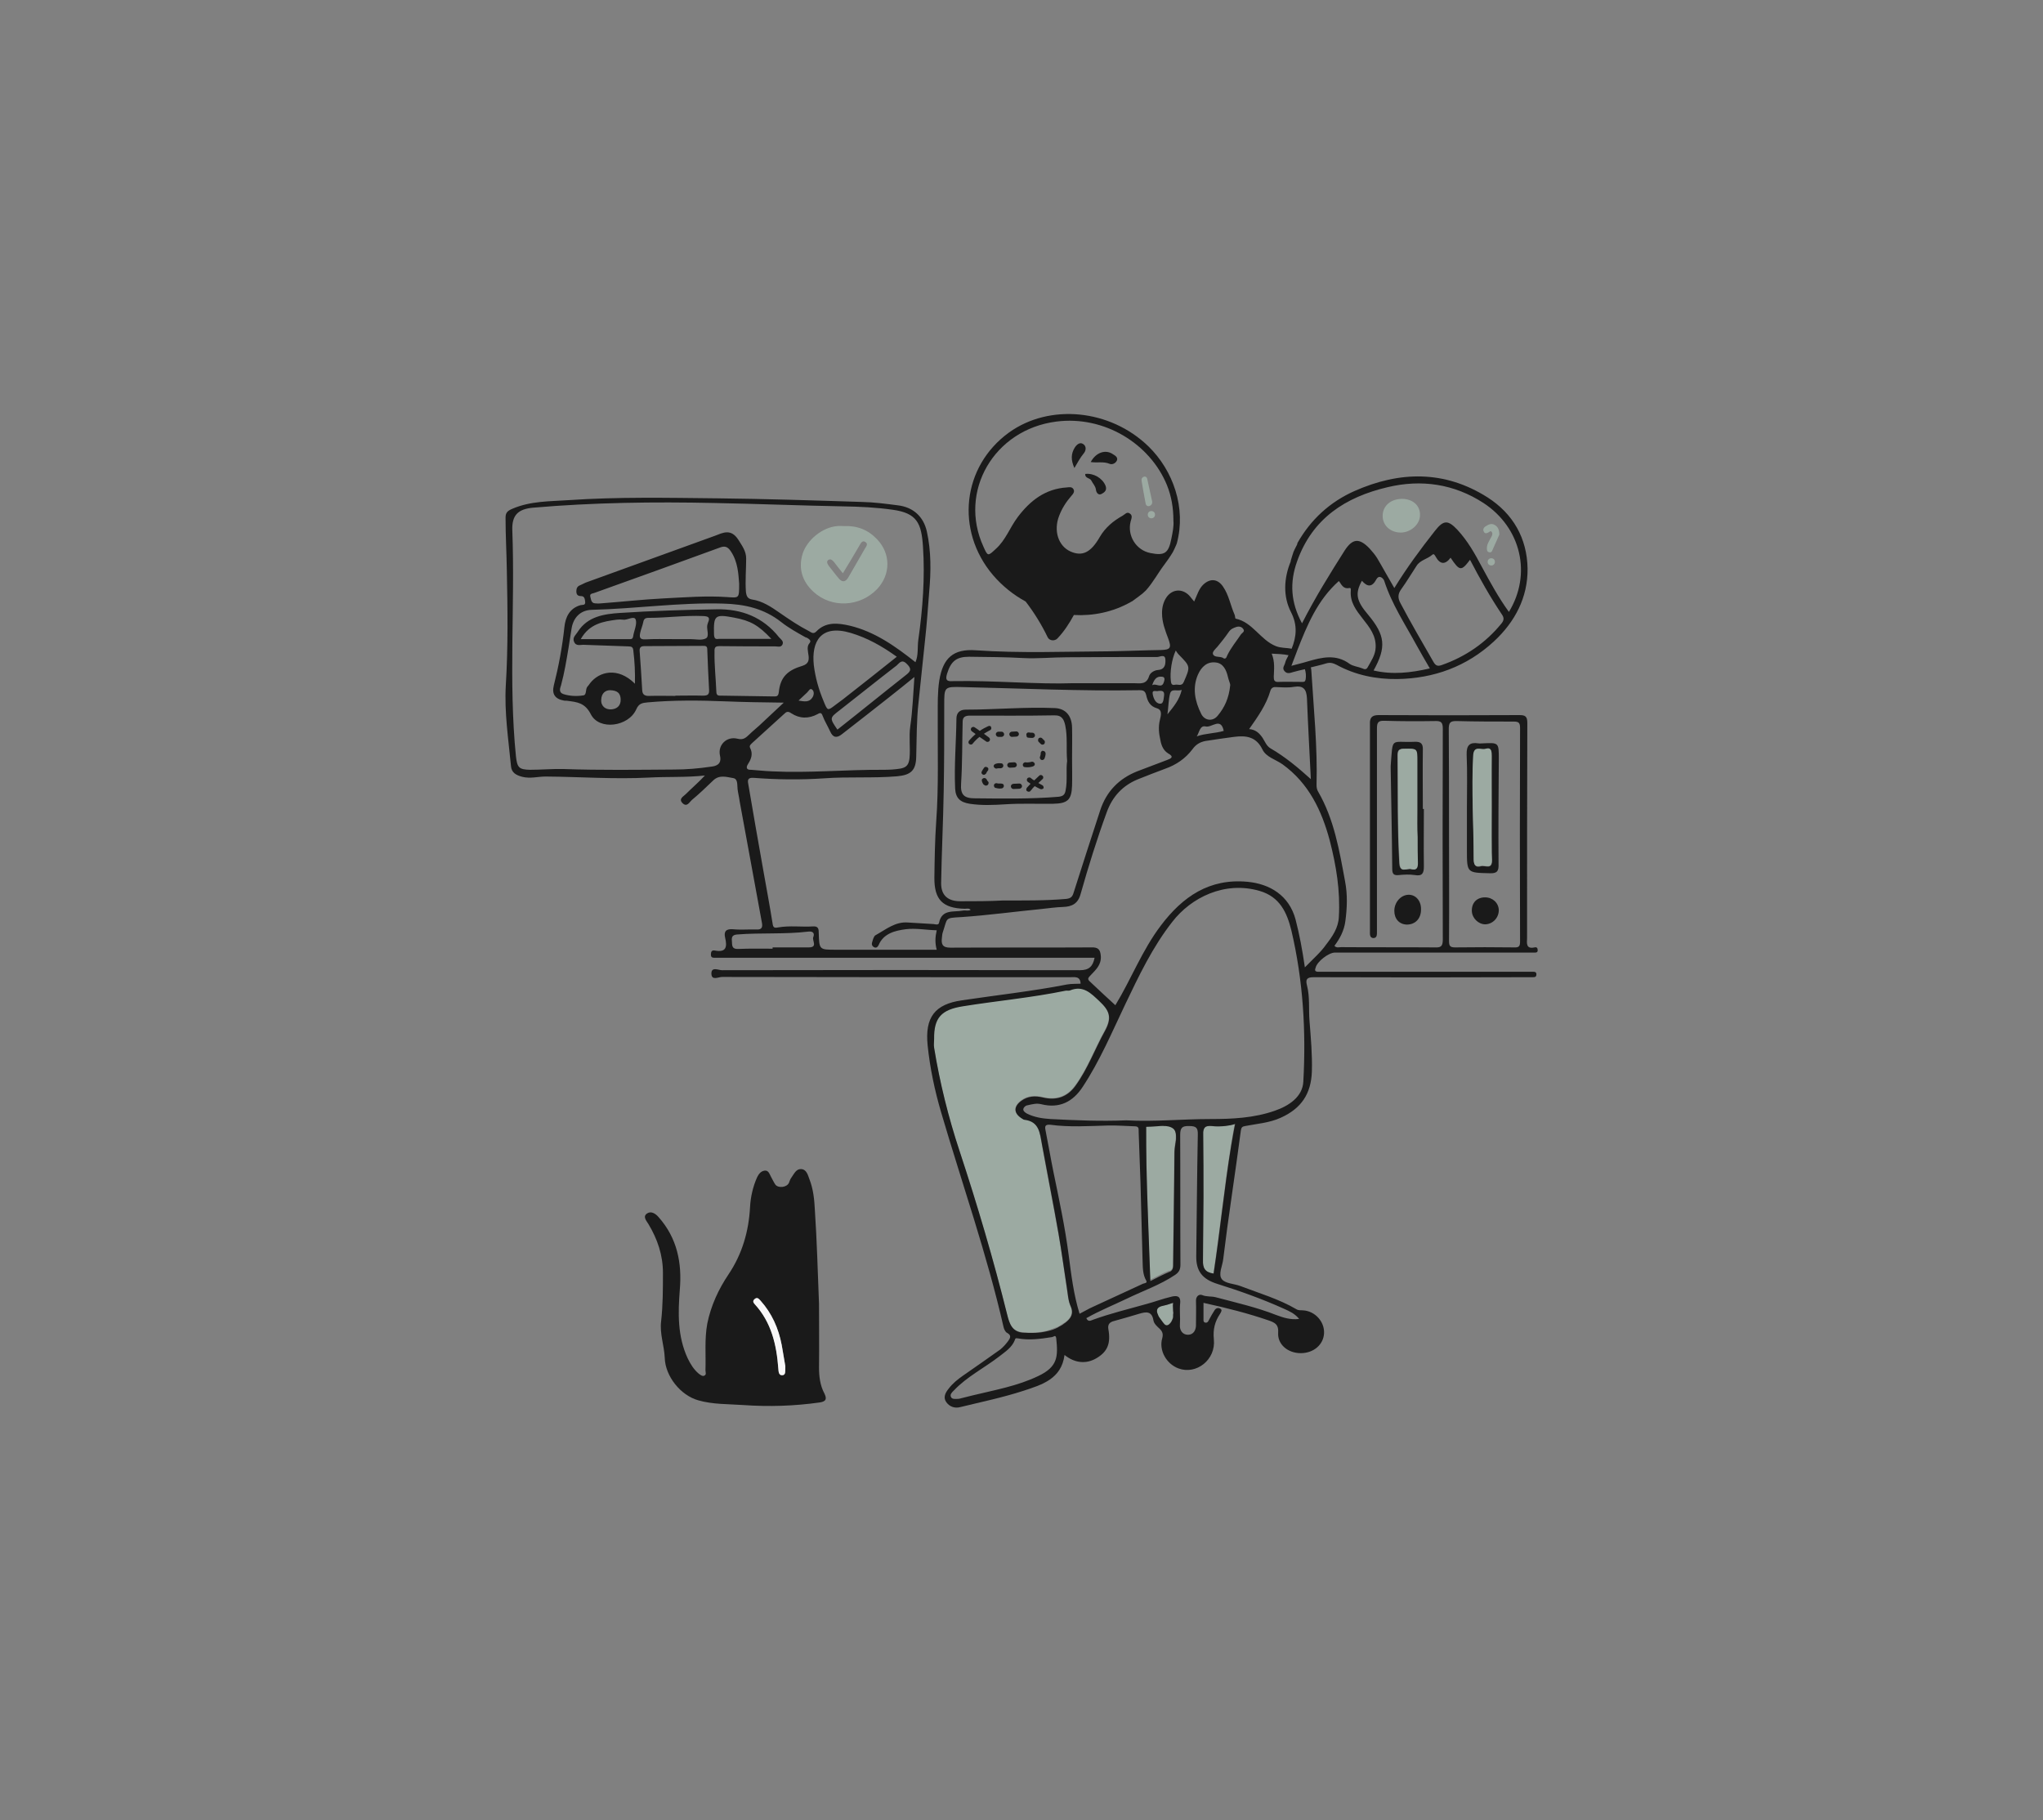 <?xml version="1.0" encoding="utf-8"?>
<!-- Generator: Adobe Illustrator 25.2.3, SVG Export Plug-In . SVG Version: 6.00 Build 0)  -->
<svg version="1.1" id="Calque_1" xmlns="http://www.w3.org/2000/svg" xmlns:xlink="http://www.w3.org/1999/xlink" x="0px" y="0px"
	 viewBox="0 0 788 702" style="enable-background:new 0 0 788 702;" xml:space="preserve">
<rect x="0" y="0" width="788" height="702" fill="#808080" stroke="none"/>
<style type="text/css">
	.st0{fill:none;}
	.st1{fill:#D5693E;}
	.st2{fill:#0B1111;}
	.st3{fill:#DFDCDC;}
	.st4{fill:#3C3C3B;}
	.st5{fill:#FFFFFF;}
	.st6{fill:#D4D3D3;}
	.st7{fill:#010202;}
	.st8{opacity:0.4;fill:#D5693E;}
	.st9{fill:#FEFEFE;}
	.st10{fill:#F4F4F4;}
	.st11{fill:#D6693D;}
	.st12{fill:#C06A59;}
	.st13{fill:#1A1A1A;}
	.st14{fill:#db5c13;}
	.st15{fill:#F9F8F9;}
	.st16{fill:#BDD3D2;}
	.st17{fill:#B49B9E;}
	.st18{fill:#F3BA8D;}
	.st19{fill:#9CAAA2;}
	.st20{fill:#F8F7F8;}
	.st21{fill:#CC8575;}
	.st22{fill:none;stroke:#FFFFFF;stroke-width:2;stroke-linecap:round;stroke-miterlimit:10;}
	.st23{fill:#99C6AB;}
	.st24{fill:#B2CEBB;}
	.st25{opacity:0.3;fill:#D5693E;}
</style>
<g>
	<path class="st0" d="M313.6,361.4c0.6-1.5-0.2-2.3-1.9-2.1c-9,1.1-18.1,0.4-27.2,1.1c-2,0.1-2.5,0.8-2.3,2.6c0.2,1.6-0.1,3.1,2.4,3
		c4.4-0.2,8.8-0.1,13.3-0.1c0-0.2,0-0.4,0-0.5c4.6,0,9.3,0,13.9,0C315.6,365.4,313.1,362.7,313.6,361.4z"/>
	<path class="st0" d="M533.8,224c-0.3-0.9-1.9-2.6-3-0.6c-1.7,3.1-3.5,3-5.6,0.6c-2.7,4.9-2.2,7.7,2.4,13.1
		c6.6,7.8,7.1,12.5,2.1,21.5c7.3,1.7,14.3,0.9,21.7-0.7c-1.8-3-3.5-5.9-5.1-8.9C541.9,240.8,536.7,233,533.8,224z"/>
	<path class="st0" d="M575.3,311.1c0,5.1-0.1,10.2,0,15.4C575.3,321.3,575.3,316.2,575.3,311.1c0-6.5,0-13,0-19.5
		C575.3,298.1,575.3,304.6,575.3,311.1z"/>
	<path class="st0" d="M558.9,321.9c0,13.7,0,27.3,0,41c0,1.8,0.2,2.6,2.3,2.6c7.6-0.1,15.2-0.1,22.9,0c1.9,0,2.2-0.7,2.2-2.3
		c0-27.4,0-54.8,0-82.3c0-1.9-0.5-2.5-2.4-2.5c-7.4,0.1-14.8,0-22.2-0.2c-2.2-0.1-2.8,0.6-2.8,2.8
		C559,294.6,558.9,308.2,558.9,321.9z M572.9,356.5c-2.7,0.1-5.1-2.3-5.2-5.1c-0.1-3.2,1.9-5.3,5.1-5.3c2.9,0,5.2,2.1,5.3,4.9
		C578.1,354,575.8,356.4,572.9,356.5z M570.2,286.7c0.6,0.1,1.1,0,1.7,0c6.2-0.3,6.2-0.3,6.2,6c0,13.5-0.1,27-0.1,40.5
		c0,2.5-0.4,3.6-3.3,3.6c-8.9-0.2-8.9,0-8.9-9c0-5.3,0-10.7,0-16c0-6.9,0.2-13.9-0.1-20.8C565.6,287.4,566.9,286.2,570.2,286.7z"/>
	<path class="st0" d="M297.7,297.6c14.3,0.7,28.6-0.7,42.9-0.6c2.3,0,4.5-0.1,6.8-0.5c2.3-0.5,3-1.6,3.3-3.9
		c0.5-4.1-0.3-8.3,0.3-12.4c0.9-6.1,1.1-12.3,1.6-19c-3.5,2.8-6.5,5.3-9.6,7.7c-6.1,4.8-12.3,9.6-18.4,14.4
		c-1.9,1.5-3.5,1.4-4.5-1.1c-0.9-2.1-2.1-4-2.9-6c-0.5-1.2-0.9-1.3-1.9-0.7c-3.4,1.9-6.9,1.8-10.2-0.3c-1.3-0.8-1.9-0.5-2.8,0.3
		c-4,3.7-8,7.4-12.1,11c-0.6,0.5-1.4,1.1-1,2c1.2,2.3,0.4,4.3-0.8,6.3c-0.7,1.1-0.8,2.3,1.1,2.4C292.3,297.2,295,297.5,297.7,297.6z
		"/>
	<path class="st0" d="M392.6,199.4c4.8-6.4,10.6-11,19-11.5c0.9-0.1,1.9-0.3,2.5,0.6c0.8,1.1-0.2,2-0.8,2.7c-2,2.3-3.6,4.8-4.7,7.7
		c-2.1,5.6-0.3,11.6,4.4,13.7c4.4,2,7.7,0.5,11.3-5.6c2.1-3.6,5.1-6.2,8.8-8.2c0.8-0.5,1.6-1.5,2.7-0.9c1.2,0.8,0.6,2.1,0.4,3.1
		c-1.4,5.5,2.1,11.1,7.6,12.2c5.5,1.1,7,0.1,8.1-5.5c0.5-2.4,1-4.9,0.8-6.9c0-5.1-0.8-9.6-2.5-13.8c-6.5-15.9-24.1-26.9-42.7-24.5
		c-24.1,3.2-37.8,27.1-28.1,48.2c1.7,3.8,1.8,3.8,5,0.9C388,208.2,389.7,203.4,392.6,199.4z M445.5,198.5c0,0.8-0.6,1.4-1.4,1.4
		c-0.8,0-1.4-0.6-1.4-1.4s0.6-1.4,1.4-1.4C444.9,197.1,445.5,197.7,445.5,198.5z M441.4,183.9c1,0,1,0.8,1.2,1.4
		c0.6,2.7,1.2,5.5,1.8,8.2c0.2,0.8-0.2,1.3-0.9,1.7c-0.8,0.4-1.5-0.2-1.6-0.8c-0.6-3-1.1-6-1.6-9
		C440.2,184.7,440.6,184.1,441.4,183.9z M429.3,175.3c0.8,0.5,2,1.2,1.5,2.4c-0.5,1.1-1.8,1.7-2.8,1.3c-2.3-1-4.7-0.3-7.3-0.6
		C422.7,174.5,426.4,173.3,429.3,175.3z M426.4,187.3c0.7,1.8-0.3,2.6-1.5,3.2c-1.5,0.7-2.1-0.7-2.2-1.7c-0.2-1.5-1.2-2.4-1.8-3.5
		c-0.5-1-2.5-0.8-2.3-2.5C421.8,182.4,425.2,184.4,426.4,187.3z M414.6,172.7c0.7-1.1,1.9-2.3,3.2-1.5c1.5,0.9,1.2,2.7,0.2,3.8
		c-1.3,1.5-2.3,3.2-3.5,5.5C413,177.4,413.2,175,414.6,172.7z"/>
	<path class="st0" d="M567.1,215.9c-3.4,4.5-4,4.4-7.5-0.8c-2,2.7-4,2.6-5.7-0.3c-0.3-0.6-0.7-1.5-1.4-0.8c-1.9,1.6-4.6,2-6,4.2
		c-2,3-3.8,6.1-5.9,9c-1.4,1.9-1.3,3.5-0.3,5.5c4,7.6,8.4,15.1,12.7,22.6c0.9,1.6,1.8,1.7,3.2,1.2c9.1-3.3,16.9-8.5,23-16
		c0.9-1.1,1.2-2.1,0.3-3.5C574.8,230.3,570.9,223.2,567.1,215.9z"/>
	<path class="st0" d="M313.4,269.1c0.7-1,0.8-2.4,0-3.1c-0.9-0.8-1.4,0.6-2,1.1c-1,0.9-1.9,1.8-3.3,3.1
		C310.4,270.6,312.2,270.9,313.4,269.1z"/>
	<path class="st0" d="M317.7,270.5c1.6,3.7,1.5,3.8,4.5,1.4c1.3-1,2.7-2,4.1-3.1c6.5-5.1,12.9-10.2,19.6-15.5
		c-5.7-4.1-11.4-7.3-17.8-9.2c-11.5-3.4-15.3,3.3-14.2,12.5C314.5,261.4,315.9,266,317.7,270.5z"/>
	<path class="st0" d="M323.7,223.3c1.3,1.4,2.5,1.1,3.5-0.6c2.1-3.7,4.3-7.4,6.4-11.1c0.5-0.8,1.4-1.9,0.1-2.6
		c-1.1-0.6-1.7,0.5-2.2,1.4c-2,3.5-4.1,6.9-6.4,10.7c-1.2-1.6-2.3-2.9-3.3-4.2c-0.6-0.8-1.3-1.6-2.2-1c-1,0.6-0.5,1.6,0.1,2.3
		C321,219.9,322.3,221.7,323.7,223.3z"/>
	<path class="st0" d="M349.5,260.3c2.1-1.6,1.9-2.7,0.1-4.4c-2-1.8-2.8,0-3.8,0.8c-7.3,5.7-14.6,11.5-21.9,17.2c-3.9,3-4,3-0.8,7.6
		C331.9,274.4,340.6,267.3,349.5,260.3z"/>
	<path class="st0" d="M408.2,307.3c1.5-0.1,2.3-0.6,2.7-2.4c0.8-4,0.1-7.9,0.6-11.4c-0.4-4.8,0.2-9.3-0.7-13.6
		c-0.5-2.4-1.2-4.1-4.3-4c-10.8,0.2-21.6,0.2-32.4,0.1c-1.8,0-2.8,0.5-2.9,2.4c-0.2,7.9-0.1,15.9-0.6,23.8c-0.3,4.3,1.1,5.6,5.3,5.7
		C386.7,308,397.5,308.2,408.2,307.3z M402.4,304.2c-0.2,0.5-0.8,0.6-1.3,0.3c-0.7-0.4-1.4-0.7-2.1-1.1c-0.2,0.2-0.5,0.4-0.7,0.7
		c-0.4,0.4-0.7,0.8-1,1.2c-0.4,0.4-1,0.3-1.3,0c-0.4-0.4-0.3-1,0-1.3c0.4-0.4,0.7-0.8,1.1-1.2c0.1-0.1,0.2-0.2,0.3-0.3
		c-0.3-0.2-0.7-0.4-1-0.7c-0.4-0.3-0.6-0.8-0.3-1.3c0.2-0.4,0.9-0.6,1.3-0.3c0.5,0.3,1,0.6,1.4,1c0.6-0.6,1.3-1.2,1.9-1.8
		c0.4-0.4,0.9-0.4,1.3,0c0.4,0.3,0.4,1,0,1.3c-0.5,0.5-1.1,1-1.6,1.5c0.5,0.3,1,0.6,1.6,0.9C402.5,303.1,402.6,303.7,402.4,304.2z
		 M403.3,290.4c0,0.7-0.2,1.5-0.5,2.1c-0.1,0.2-0.3,0.4-0.6,0.4c-0.2,0.1-0.5,0-0.7-0.1c-0.2-0.1-0.4-0.3-0.4-0.6
		c-0.1-0.3,0-0.5,0.1-0.7c0,0,0,0,0-0.1c0.1-0.3,0.2-0.5,0.2-0.8c0-0.1,0-0.2,0-0.3c0-0.3,0.1-0.5,0.3-0.7c0.2-0.2,0.4-0.3,0.7-0.3
		c0.2,0,0.5,0.1,0.7,0.3C403.2,289.9,403.3,290.2,403.3,290.4z M400.5,285c0-0.1,0.1-0.1,0.1-0.2c0.1-0.1,0.2-0.2,0.3-0.2
		c0.1-0.1,0.2-0.1,0.4-0.1c0.1,0,0.2,0,0.4,0.1c0.1,0,0.2,0.1,0.3,0.2c0.3,0.3,0.5,0.5,0.8,0.8c0.1,0.1,0.2,0.3,0.2,0.4
		c0,0.1,0,0.2,0,0.2c0,0.2,0,0.3-0.1,0.5c0,0.1-0.1,0.1-0.1,0.2c-0.1,0.1-0.2,0.2-0.3,0.2c-0.1,0.1-0.2,0.1-0.4,0.1
		c-0.1,0-0.2,0-0.4-0.1c-0.1,0-0.2-0.1-0.3-0.2c-0.3-0.3-0.5-0.5-0.8-0.8c-0.1-0.1-0.2-0.3-0.2-0.4c0-0.1,0-0.2,0-0.2
		C400.4,285.3,400.4,285.1,400.5,285z M395.8,283.4c0.1-0.2,0.2-0.4,0.4-0.6c0.1-0.1,0.2-0.1,0.3-0.1c0.1,0,0.2,0,0.4,0
		c0,0-0.1,0-0.1,0c0.4,0.1,0.9,0.1,1.3,0.1c0.3,0,0.5,0.1,0.7,0.3c0.2,0.2,0.3,0.4,0.3,0.7c0,0.2-0.1,0.5-0.3,0.7
		c-0.2,0.2-0.4,0.3-0.7,0.3c-0.6,0-1.1,0-1.7-0.1c-0.2,0-0.3-0.1-0.4-0.2c0-0.1-0.1-0.1-0.1-0.2
		C395.8,283.9,395.8,283.6,395.8,283.4z M394.8,294.3c0.2-0.2,0.4-0.3,0.7-0.3c0.5,0,0.9,0,1.4,0c0.3-0.1,0.7-0.1,1-0.2
		c0.5-0.2,1,0.2,1.2,0.7c0.1,0.2,0,0.5-0.1,0.7c-0.1,0.2-0.3,0.4-0.6,0.4c-0.9,0.3-1.9,0.4-2.9,0.3c-0.3,0-0.5-0.1-0.7-0.3
		c-0.2-0.2-0.3-0.4-0.3-0.7C394.5,294.7,394.7,294.5,394.8,294.3z M393.9,302.5c0.2,0.2,0.3,0.4,0.3,0.7c0,0.2-0.1,0.5-0.3,0.7
		c-0.2,0.2-0.4,0.3-0.7,0.3c-0.8,0-1.6,0.1-2.3,0.1c-0.3,0-0.5-0.1-0.7-0.3c-0.2-0.2-0.3-0.4-0.3-0.7c0-0.2,0.1-0.5,0.3-0.7
		c0.2-0.2,0.4-0.3,0.7-0.3c0.8,0,1.6-0.1,2.3-0.1C393.5,302.2,393.7,302.4,393.9,302.5z M389.6,282.6c0.2-0.2,0.4-0.3,0.7-0.3
		c0.6,0,1.1-0.1,1.7-0.1c0.2,0,0.5,0.1,0.7,0.3c0.2,0.2,0.3,0.4,0.3,0.7c0,0.2-0.1,0.5-0.3,0.7c-0.2,0.2-0.4,0.3-0.7,0.3
		c-0.6,0-1.1,0.1-1.7,0.1c-0.2,0-0.5-0.1-0.7-0.3c-0.2-0.2-0.3-0.4-0.3-0.7C389.3,283,389.4,282.7,389.6,282.6z M388.9,294.5
		c0.2-0.2,0.4-0.3,0.7-0.3c0.6,0,1.1-0.1,1.7-0.1c0.2,0,0.5,0.1,0.7,0.3c0.2,0.2,0.3,0.4,0.3,0.7c0,0.2-0.1,0.5-0.3,0.7
		c-0.2,0.2-0.4,0.3-0.7,0.3c-0.6,0-1.1,0.1-1.7,0.1c-0.2,0-0.5-0.1-0.7-0.3c-0.2-0.2-0.3-0.4-0.3-0.7
		C388.6,294.9,388.7,294.7,388.9,294.5z M383.4,295c0.1-0.2,0.3-0.4,0.6-0.4c0.7-0.2,1.4-0.2,2-0.2c0.2,0,0.3,0,0.5,0.1
		c0.1,0,0.1,0.1,0.2,0.1c0.2,0.2,0.3,0.4,0.3,0.7c0,0.2-0.1,0.5-0.3,0.7c-0.2,0.2-0.4,0.3-0.7,0.3c-0.3,0-0.7,0-1,0
		c-0.2,0-0.3,0.1-0.5,0.1c-0.3,0.1-0.5,0-0.7-0.1c-0.2-0.1-0.4-0.3-0.4-0.6C383.2,295.5,383.3,295.2,383.4,295z M378.7,297.4
		c0.2-0.5,0.5-0.9,0.8-1.3c0.1-0.1,0.2-0.3,0.3-0.3c0.1,0,0.1-0.1,0.2-0.1c0.2-0.1,0.5,0,0.7,0.1c0.1,0.1,0.2,0.1,0.3,0.2
		c0.1,0.1,0.1,0.2,0.2,0.3c0,0.1,0,0.2,0,0.4c0,0.1,0,0.2-0.1,0.3c-0.3,0.4-0.6,0.9-0.8,1.3c-0.1,0.2-0.3,0.4-0.6,0.4
		c-0.2,0.1-0.5,0-0.7-0.1c-0.1-0.1-0.2-0.1-0.3-0.2c-0.1-0.1-0.1-0.2-0.2-0.3C378.5,297.9,378.6,297.6,378.7,297.4z M381.1,302.8
		c-0.1,0.1-0.2,0.2-0.3,0.2c-0.1,0.1-0.2,0.1-0.4,0.1c-0.1,0-0.2,0-0.4-0.1c-0.1,0-0.2-0.1-0.3-0.2c-0.1-0.1-0.2-0.2-0.3-0.2
		c-0.1-0.1-0.2-0.3-0.3-0.5c-0.1-0.2-0.2-0.3-0.2-0.5c0-0.1-0.1-0.2-0.1-0.3c0-0.2,0-0.3,0-0.5c0-0.1,0.1-0.1,0.1-0.2
		c0.1-0.2,0.3-0.4,0.6-0.4c0.1,0,0.2,0,0.4,0c0.1,0,0.2,0,0.3,0.1c0.1,0.1,0.2,0.1,0.3,0.2c0.1,0.1,0.1,0.2,0.2,0.3
		c0,0.1,0,0.2,0.1,0.2c0,0.1,0.1,0.2,0.1,0.2c0.1,0.1,0.2,0.2,0.3,0.3c0.1,0.1,0.2,0.3,0.2,0.4c0,0.1,0,0.2,0,0.2
		C381.4,302.3,381.2,302.6,381.1,302.8z M382,281.7c-0.9,0.4-1.7,0.9-2.4,1.4c0.6,0.5,1.3,0.9,1.9,1.4c0.4,0.3,0.6,0.8,0.3,1.3
		c-0.2,0.4-0.9,0.6-1.3,0.3c-0.8-0.6-1.7-1.2-2.6-1.8c-1,0.8-1.9,1.7-2.7,2.7c-0.3,0.4-1,0.3-1.3,0c-0.4-0.4-0.3-0.9,0-1.3
		c0.7-0.9,1.6-1.7,2.5-2.5c-0.5-0.3-0.9-0.7-1.4-1c-0.4-0.3-0.6-0.8-0.3-1.3c0.2-0.4,0.9-0.6,1.3-0.3c0.7,0.5,1.3,0.9,2,1.4
		c1-0.7,2.1-1.3,3.2-1.8c0.5-0.2,1-0.1,1.3,0.3C382.6,280.8,382.5,281.5,382,281.7z M386.8,303.8c-0.2,0.2-0.4,0.3-0.7,0.3
		c-0.7,0.1-1.4,0-2.1-0.2c-0.2-0.1-0.4-0.2-0.6-0.4c-0.1-0.2-0.1-0.5-0.1-0.7c0.1-0.2,0.2-0.4,0.4-0.6c0.2-0.1,0.5-0.2,0.7-0.1
		c0.2,0.1,0.4,0.1,0.6,0.1c0.3,0,0.7,0,1,0c0.2,0,0.5,0.1,0.7,0.3c0.2,0.2,0.3,0.4,0.3,0.7C387.1,303.4,386.9,303.7,386.8,303.8z
		 M387.2,283.5c0,0.1-0.1,0.2-0.2,0.3c-0.2,0.2-0.4,0.3-0.7,0.3c-0.4,0-0.8,0-1.2,0c-0.3,0-0.5-0.1-0.7-0.3
		c-0.2-0.2-0.3-0.4-0.3-0.7c0-0.1,0-0.2,0.1-0.4c0-0.1,0.1-0.2,0.2-0.3c0.2-0.2,0.4-0.3,0.7-0.3c0.4,0,0.8,0,1.2,0
		c0.3,0,0.5,0.1,0.7,0.3c0.2,0.2,0.3,0.4,0.3,0.7C387.3,283.3,387.3,283.4,387.2,283.5z"/>
	<path class="st0" d="M518.4,212.4c3.1-4.8,5.7-5,9.7-0.8c1.1,1.1,2.1,2.4,2.9,3.7c2.3,3.7,4.4,7.6,6.6,11.5
		c4.8-7.7,10.1-15,15.7-22.1c3.3-4.2,5-4.3,8.6-0.4c4,4.2,6.7,9.3,9.5,14.4c3.2,5.9,6.4,11.8,10.4,17.3c8.9-14.6,4.7-32.5-9.8-42
		c-11.4-7.5-23.9-9.2-37-6.1c-16.2,3.8-29,12.1-34.9,28.6c-2.9,8.1-2.5,15.8,1.7,23.8C507.1,230.4,512.7,221.4,518.4,212.4z
		 M575.2,218.1c-0.8,0-1.4-0.6-1.4-1.4c0-0.8,0.6-1.4,1.4-1.4c0.8,0,1.4,0.6,1.4,1.4C576.6,217.5,576,218.1,575.2,218.1z M573,203
		c1-0.6,2.1-1.4,3.4-0.6c1.3,0.7,1.9,1.8,1.9,3.8c-0.8,1.8-1.8,4-2.8,6.3c-0.2,0.5-0.7,0.6-1.1,0.5c-0.8-0.2-0.9-0.9-0.9-1.6
		c0-1.6,1-2.9,1.7-4.3c0.3-0.6,0.6-1.3,0.2-1.9c-0.5-0.7-1,0-1.4,0.2c-0.7,0.4-1.4,0.4-1.8-0.3C571.9,204.3,572.2,203.5,573,203z
		 M540.8,192.5c4.1,0,6.9,2.6,6.8,6.3c-0.1,3.6-3.8,6.8-7.6,6.7c-4-0.1-6.8-2.9-6.8-6.5C533.3,195.1,536.4,192.5,540.8,192.5z"/>
	<path class="st0" d="M469.7,276c2.5-3.1,4.2-6.6,4.8-11.7c0.1-0.5-0.6-1.9-0.9-3.3c-0.6-2.6-1.8-5.2-4.7-5.5
		c-3.3-0.4-5.5,1.7-6.8,4.6c-2.3,5.3-1.2,10.4,1.2,15.2C464.6,278,467.8,278.4,469.7,276z"/>
	<path class="st0" d="M472,254c1,0.2,1-0.8,1.3-1.3c1.5-2.9,3.5-5.5,5.3-8.1c0.4-0.6,1.5-1,0.9-1.9c-0.6-1-1.7-1.1-2.7-0.9
		c-1.1,0.3-2.2,0.8-3,2c-1.3,2-2.7,3.9-4.3,5.6c-0.8,0.9-2.2,2.1-1.7,3C468.5,253.9,470.8,252.9,472,254z"/>
	<path class="st0" d="M487,284.6c0.9,1.4,1.5,3.1,3,4c5.6,3.2,10.5,7.4,15.6,11.9c-0.5-10.4-1.1-20.8-1.5-31.2
		c-0.1-3.4-1.2-5.1-5-4.4c-2.2,0.4-4.5,0.1-6.8,0.1c-1.1,0-2,0.2-2.3,1.4c-1.6,5.5-4.9,10.1-8.2,14.8
		C484.3,281.4,485.7,282.7,487,284.6z"/>
	<path class="st0" d="M453.1,264.2c1.1-0.3,2.6,0.8,3.4-1.1c2.6-6,2.7-5.9-2-10.6c-0.3-0.3-0.5-0.7-1.1-1.5
		c-1.6,3.4-2.3,8.5-1.9,11.7C451.7,263.7,452,264.4,453.1,264.2z"/>
	<path class="st0" d="M465.1,280.1c-2.3-0.5-2.5,2.3-3.5,3.8c3.4-1.2,7-1,10.4-2.1C470.9,276.5,467.4,280.7,465.1,280.1z"/>
	<path class="st0" d="M451.3,267.5c-0.7,2.3-0.6,4.9-1,8c2.5-3.2,4.6-5.6,5.5-9.4C454,266.8,451.9,265.5,451.3,267.5z"/>
	<path class="st0" d="M520.4,256c1.4,1,3.4,1.1,5,1.8c0.9,0.3,1.6,0.4,2-0.4c1.3-2.5,3-4.7,3.1-7.7c0.2-4.6-2.4-7.8-5-11.1
		c-2.5-3.1-5-6.2-4.6-10.6c0-0.5,0.3-1.4-0.6-1.2c-2.4,0.5-3.1-1.6-4-2.7c-8.2,7.3-12.2,16.9-16.1,26.9c0,0,0,0,0,0
		c0,0.1-0.1,0.2-0.1,0.3c-0.7,1.8-1.4,3.6-2.2,5.5c2.5-0.6,4.4-1.1,6.3-1.7C509.8,253.5,515.2,252.1,520.4,256z"/>
	<path class="st0" d="M446.7,266.5c-0.6,0.3-2.4-0.7-2.1,1.2c0.3,1.6,1.1,3.6,2.9,3.7c1.3,0,1.3-2,1.5-3.2
		C449.2,266.5,448.2,266.3,446.7,266.5z"/>
	<path class="st0" d="M367.5,262.8c16.2-0.3,32.5,1.3,46.5,0.8c9.2,0,16.3,0,23.3,0c2.4,0,4.9,0.7,5.9-2.7c0.4-1.3,2-2.3,3.5-2.4
		c2.7-0.2,2.9-2.3,2.8-4c-0.1-2.3-2.2-1-3.2-1c-11.6-0.1-23.1,0-34.7,0.1c-5.7,0-11.4,0.6-17,0.3c-6.9-0.3-13.9-0.4-20.8-0.5
		c-5,0-7,1.7-8.5,6.5C364.6,262.1,365,262.9,367.5,262.8z"/>
	<path class="st0" d="M448.2,260.9c-2.2-0.3-3.1,1.2-3.8,3.3c1.4-1,3.7,1.6,4.5-1.2C449.1,262.5,449.6,261.1,448.2,260.9z"/>
	<path class="st0" d="M446.1,434.3c-1.3,0.1-2.7,0.3-3.9,0.2c-0.1,0-0.1,0-0.1,0c0,0,0.1,0,0.1,0
		C443.4,434.6,444.8,434.4,446.1,434.3z"/>
	<path class="st0" d="M273.1,240.1c0.8-2,0.1-2.4-1.9-2.5c-7.1-0.2-14.1,0.8-21.1,0.7c-1.2,0-1.8,0.4-2,1.7
		c-0.2,1.4-0.8,2.8-1.2,4.2c-0.4,1.6-0.1,2.5,2,2.4c3.6-0.2,7.3-0.1,10.9-0.1c2.2,0,4.3,0,6.5,0c2,0,4.4,0.5,6-0.3
		c1.4-0.8,0.2-3.4,0.6-5.1C272.9,240.7,273,240.4,273.1,240.1z"/>
	<path class="st0" d="M511.7,364.3c2.4-3.1,4.7-6.4,4.9-10.6c0.6-10-1-19.8-3.5-29.5c-3.1-11.6-8.1-22.1-18.2-29.4
		c-2.6-1.9-6.3-2.8-7.8-5.8c-2.4-5-6.3-5.4-10.9-4.8c-3.7,0.5-7.4,1-11.1,1.6c-2,0.3-3.6,1.3-4.9,3.1c-2.7,3.6-6.4,6-10.6,7.6
		c-3.6,1.3-7.1,2.7-10.6,4.1c-5.9,2.4-9.7,6.6-11.9,12.6c-3.8,10.4-7.1,21-10.1,31.6c-1.1,3.7-3.3,4.9-6.8,5
		c-2.8,0.1-5.6,0.5-8.4,0.8c-10.2,1.1-20.4,2.4-30.7,3.1c-6.7,0.5-5.3,0.1-7.3,6c-0.2,0.6-0.2,1.3-0.3,2c-0.3,2.5,0.2,3.8,3.3,3.8
		c18.1-0.2,36.2,0,54.3-0.1c2.7,0,3.5,0.9,3.7,3.4c0.2,3.3-1.9,5.2-3.8,7.2c-0.8,0.8-1.7,1.4-0.6,2.4c3.4,3.2,6.9,6.4,10,9.3
		c6.1-10,10.3-21.2,17.6-30.8c8.4-11.1,18.7-18.2,33.4-16.8c8.5,0.8,16.1,5.3,18.5,14.5c1.5,5.8,2.6,11.6,3.6,18.5
		C506.6,369.7,509.5,367.2,511.7,364.3z"/>
	<path class="st0" d="M485.8,343.4c-13.5-3.9-26.3,2.5-33.6,11.9c-7.6,9.8-12.9,21-18.3,32.1c-5.1,10.7-9.7,21.7-16.3,31.6
		c-3.9,5.8-9,8.4-15.9,6.7c-1.9-0.4-3.6,0.1-5.4,0.4c-0.8,0.2-1.5,0.8-1.6,1.5c-0.1,0.8,0.7,1.4,1.4,1.7c2.9,1.4,6,2,9.1,2.1
		c9.6,0.5,19.3,0.9,29.2,0.5c10.7,0.7,21.6-0.4,32.5-0.5c8.4,0,16.7-0.5,24.8-3.2c5.5-1.9,10.6-5.4,11-11.2
		c1.1-19.6-0.1-39.2-4.6-58.4C496.5,351.8,493.8,345.8,485.8,343.4z"/>
	<path class="st0" d="M464,437.6c0.1,8.1,0.1,16.2,0.1,24.2C464.1,453.7,464.1,445.7,464,437.6L464,437.6z"/>
	<path class="st0" d="M247.8,266.2c0.1,1.8,1.1,2.3,2.9,2.2c3.3-0.2,6.6,0,9.9,0v-0.1c3.5,0,7-0.1,10.6,0c1.7,0,2.5-0.3,2.4-2.2
		c-0.3-5.2-0.5-10.4-0.7-15.6c0-1.3-0.8-1.4-1.7-1.4c-7.5,0.1-15,0.1-22.5,0.1c-1.3,0-1.8,0.4-1.7,1.7
		C247.2,256,247.4,261.1,247.8,266.2z"/>
	<path class="st0" d="M461.3,484.3c0.2-15.6,0.3-31.1,0.6-46.7c0.1-2.7-0.6-3.4-3.3-3.4c-2.8,0-3.5,0.7-3.5,3.5
		c0.2,16.6,0,33.2,0.1,49.9c0,1.9-0.5,3-2.2,4.1c-5.6,3.8-12,6-18.1,8.9c-5.3,2.6-10.9,4.8-16,7.7c0.7,1.5,1.6,1,2.6,0.6
		c6.5-2.4,13.3-4,20-5.9c3.4-1,6.8-2.2,10.3-3c1.7-0.4,3.6-0.5,3.3,2.5c-0.3,2.7,0.1,5.5-0.1,8.2c-0.2,2.4,1.2,4,3.1,4
		c2.1,0,3.1-1.9,3.1-4.1c-0.1-3,0.1-5.9,0-8.9c-0.1-1.9,1.3-2.7,2.4-2.3c1.7,0.7,3.5,0.4,5.1,0.8c7.9,2.1,15.9,3.9,23.5,6.9
		c2.6,1,5.4,1.9,8.8,1.5c-1.7-2.1-3.8-3-5.8-3.9c-8.4-3.8-17-6.8-25.8-9.6C463.7,493.3,461.2,490.2,461.3,484.3z"/>
	<path class="st0" d="M292.7,279.9c2.9-2.7,5.9-5.5,9.4-8.8c-8.1-0.1-15.3-0.2-22.5-0.5c-10-0.4-20-0.5-30,0.4
		c-2.1,0.2-3.4,0.4-4.4,2.7c-3,6.7-14.3,8.2-17.5,1.9c-2.3-4.4-5.3-4.7-9-5.2c-0.4-0.1-0.9,0-1.4-0.1c-3.4-0.7-4.7-2.5-3.9-5.8
		c1.9-7.4,3.3-14.9,4.1-22.6c0.4-3.8,2-7.2,6.2-8.4c0.8-0.2,2,0.2,1.8-1.3c-0.1-1-0.3-2.1-1.6-2.2c-1.3,0-1.8-0.7-1.8-1.9
		c0-1.2,0.5-1.9,1.5-2.3c0.7-0.3,1.4-0.7,2.1-1c16.6-6,33.1-12,49.7-18c3.3-1.2,6.3-3.1,9.2,1.5c1.5,2.4,3,4.3,3,7.2
		c0,4.3-0.4,8.5-0.1,12.8c0.1,1.8,0.6,2.7,2.3,3c4.1,0.7,7.5,2.9,10.8,5.2c3.6,2.5,7.2,5,11.2,7c0.8,0.4,1.7,1.4,2.9,0.1
		c3.6-3.8,8.4-3.2,12.8-2.2c9.7,2.3,17.7,8,25.4,14.1c1.2-2.8,0.7-5.7,1.1-8.6c1.6-11.9,2.5-24,1.8-36c-0.6-8.9-2.2-12.8-11.7-14.2
		c-6.3-0.9-12.7-1.2-19-1.3c-16.6-0.3-33.2-1-49.8-1.3c-23.3-0.5-46.6-0.2-69.8,1.8c-5.9,0.5-8.3,2.9-8.1,8.7
		c1.1,29.1-1.4,58.2,1.4,87.2c0.4,4.3,1.1,5.1,5.4,5.2c4.3,0.1,8.5-0.4,12.9-0.3c14.2,0.5,28.4,0.3,42.7,0.2c4.7,0,9.5-0.5,14.2-1.1
		c2-0.3,4.4-0.9,3.5-4.3c-1-4,2.5-7.5,6.7-6.5c2.3,0.5,3.2-0.3,4.5-1.6C290.1,282.2,291.5,281.1,292.7,279.9z M309.7,213.4
		c1.7-5.4,7.5-10.1,13.3-10.6c0.9-0.1,1.8,0,2.7,0c5-0.2,9.3,1.5,12.7,5.1c5.3,5.5,5.3,13.6,0,19.2c-6.6,7-17.7,7.6-24.6,1
		C309.5,224.3,307.8,219.3,309.7,213.4z"/>
	<path class="st0" d="M448.6,503.6c1-0.2,2-0.5,3.1-0.9C450.6,503.1,449.6,503.4,448.6,503.6c-2.1,0.4-2.6,1.3-2.4,2.5
		C446,504.9,446.5,504,448.6,503.6z"/>
	<path class="st0" d="M229.5,232.7c0.8,0.1,1.6,0,2.4,0c8-0.6,16-1.5,24-1.9c8.3-0.5,16.6-1.1,24.8-0.5c4.4,0.3,4.4,0.5,4.4-5.2
		c-0.3-3.5-0.4-8.4-3.3-12.6c-1-1.5-2.2-2-3.9-1.4c-16.2,5.9-32.4,11.8-48.7,17.6c-0.9,0.3-1.8,0.4-1.5,1.6
		C228,231.3,228,232.6,229.5,232.7z"/>
	<path class="st0" d="M546.6,322.7c0-3.4,0-6.8,0-10.2c0-6.3,0-12.5,0-18.8c0,6.3,0,12.5,0,18.8
		C546.7,315.9,546.6,319.3,546.6,322.7z"/>
	<path class="st0" d="M297.5,246.5c-5-5.4-8-7-14.4-8.2c-7.4-1.4-7.9-1-7.7,6.5c0,1.6,0.6,1.8,2,1.8
		C283.9,246.5,290.4,246.5,297.5,246.5z"/>
	<path class="st0" d="M278.4,268.3c6.6,0.1,13.2,0.2,19.8,0.3c1.2,0,1.9,0.1,2.1-1.7c0.7-5.8,3.4-8.5,9.1-10.1
		c4.9-1.4,0.5-6.1,2.7-8.7c0.9-1-0.1-1.6-0.9-2.1c-0.2-0.1-0.4-0.1-0.6-0.2c-3.3-1.8-6.5-3.6-9.4-5.9c-6.6-5.2-14-6.8-22.4-7.1
		c-17-0.5-33.8,2-50.6,2.4c-4.5,0.1-7.3,3.1-7.9,7.6c-0.3,2.3-0.7,4.7-1.1,7c-0.8,4.9-1.6,9.7-2.9,14.5c-0.3,1-1.1,2.8,0.9,3.4
		c2.5,0.9,5.2,1,7.7,0.5c1.4-0.2,0.7-2.4,1.6-3.4c0.4-0.4,0.7-0.9,1-1.3c3.5-4.5,10.8-6.4,17.3,0.2c0.1-4.5-0.1-8.6-0.6-12.6
		c-0.2-1.5-0.6-1.8-2-1.8c-5.7-0.1-11.4-0.3-17-0.6c-1.4-0.1-3.1,0.7-3.9-1.2c-0.7-1.7,0.8-2.7,1.5-3.9c3.8-6,10.2-6.8,16.3-7.2
		c12.4-0.8,24.7-1.2,37.1-1.4c9.6-0.2,18,3,24.2,10.8c0.7,0.8,1.9,1.5,1.3,2.8c-0.6,1.2-1.8,0.7-2.8,0.7c-7.1,0-14.1,0-21.2-0.1
		c-1.7,0-2.3,0.2-2.3,2.2c-0.1,5.1,0.5,10.2,0.7,15.3C276.2,268.4,277.2,268.3,278.4,268.3z"/>
	<path class="st0" d="M231.8,269.8c-0.1,2.6,1.7,3.8,3.8,3.8c2-0.1,3.8-1.2,3.7-3.9c0-2.5-1.3-3.4-4.2-3.5
		C233.4,266.3,232,267.4,231.8,269.8z"/>
	<path class="st0" d="M409.9,510.8c0.4-0.3,0.8-0.5,1.1-0.8l-2.5,1.6C409,511.4,409.5,511.1,409.9,510.8z"/>
	<path class="st0" d="M408.3,511.8c-0.3,0.1-2.1,0.8-4.2,1.5C405.5,512.9,406.9,512.4,408.3,511.8z"/>
	<path class="st0" d="M411.3,347c1.8-0.1,2.4-0.7,2.9-2.4c3.3-10.7,6.8-21.3,10.3-31.9c2.4-7.2,7.2-12.1,14.2-14.9
		c3.8-1.5,7.7-2.9,11.6-4.4c1.5-0.6,2.6-1.2,0.4-2.5c-1.8-1.1-2.6-2.9-3-5c-0.5-2.7-0.8-5.3-0.2-8c0.3-1.4,1.2-3.8-1.1-4.4
		c-2.8-0.8-3.6-2.9-4.2-5.1c-0.4-1.6-1.2-1.9-2.6-1.9c-22.7,0.4-45.5-0.6-68.2-1.2c-7.2-0.2-7.1,0-7.1,7.1c0,10.9,0,21.8-0.2,32.8
		c-0.2,11.9-0.9,23.8-1,35.8c-0.1,4.7,2.7,6.8,7.4,6.9c5.6,0,11.1,0,16.7,0C395.2,347.6,403.2,347.7,411.3,347z M374,310.1
		c-3.7-0.6-5.4-2.2-5.6-5.9c-0.4-9,0.5-17.9,0.5-26.9c0-2.3,1.2-3.5,3.6-3.5c11.5,0,22.9-1,34.4-0.6c4,0.2,6.4,2.8,6.6,7.5
		c0.1,4,0,8,0,11.9c0,0,0,0,0,0c0,3.5,0.1,7,0,10.6c-0.1,5.4-1.6,6.8-7.3,6.9c-6.1,0.1-12.3-0.2-18.4,0.2
		C383.2,310.6,378.6,310.8,374,310.1z"/>
	<path class="st0" d="M405.8,515.6c-4.4,0.8-8.8,1.3-13.2,0.5c-1.1-0.2-1,0.1-1.2,0.7c-1.2,2.9-3.6,4.4-5.9,6.2
		c-5.8,4.5-12.4,7.8-17.6,13.2c-0.7,0.7-1.6,1.5-1.1,2.5c0.4,0.9,1.5,0.8,3.1,0.7c1.3-0.3,3.3-0.8,5.2-1.3
		c8.6-2.1,17.3-3.6,25.4-7.5c7.6-3.6,7.6-7.6,6.8-14.6C407.2,514.4,406.3,515.5,405.8,515.6z"/>
	<path class="st0" d="M448.3,509.7c-0.4-0.6-0.9-1.2-1.3-1.8C447.4,508.5,447.9,509.1,448.3,509.7z"/>
	<path class="st0" d="M441.1,495c0.4-0.2,1.7-0.2,1.2-1.2c-1.4-2.4-1.3-5.1-1.4-7.7c-0.3-10-0.5-20-0.8-30
		c-0.2-6.5-0.5-12.9-0.7-19.4c0-1,0.4-2.4-1.5-2.4c-3.5,0-7-0.4-10.5-0.3c-7.4,0.3-14.8,0.7-22.1-0.3c-1.4-0.2-2.2,0.1-1.9,1.8
		c1,5.4,2,10.9,3.1,16.3c2.1,10.7,4.4,21.4,5.9,32.2c1,7.6,1.9,15.2,4.2,22.6c1.8-0.9,3.4-1.8,5.1-2.6
		C428,501,434.6,498.1,441.1,495z"/>
	<path class="st0" d="M240.2,239c-0.8-0.1-1.6-0.1-2.4,0c-5.3,0.7-10.5,1.5-13.9,7.5c6.6,0,12.5,0,18.5,0c0.7,0,1.5,0.2,1.7-1
		c0.3-2.2,1.7-4.7,1-6.5C244.6,237.3,242,239.3,240.2,239z"/>
	<path class="st0" d="M450.9,490.4c0.4-0.2,0.6-0.3,0.9-0.5C451.5,490,451.2,490.2,450.9,490.4c-2.4,1-4.6,2.2-7.2,3.5v0
		C446.3,492.6,448.5,491.4,450.9,490.4z"/>
	<path class="st0" d="M491.3,260.8c0,1.3,0.2,2.1,1.8,2c3.1-0.1,6.1,0,9.2,0c0.7,0,1.2,0,1.3-1c0.2-1.3,0.1-2.6-0.3-3.9
		c-1.5,0.4-3,0.7-4.5,1.1c-1.3,0.3-2.4,0.7-3.4-0.4c-1.1-1.2,0.1-2.1,0.3-3.2c0.2-0.9,0.7-1.7,1.1-2.5c0.1-0.1,0.1-0.2,0.2-0.4
		c-2-0.3-4.1-0.5-6.5-0.8C491.8,255.1,491.4,258,491.3,260.8z"/>
	<path class="st0" d="M442.1,434.6c0,4.9,0,9.9,0.1,14.8C442.1,444.5,442.1,439.5,442.1,434.6L442.1,434.6z"/>
	<path class="st19" d="M442.7,198.5c0,0.8,0.6,1.4,1.4,1.4c0.8,0,1.4-0.6,1.4-1.4s-0.6-1.4-1.4-1.4
		C443.3,197.1,442.7,197.7,442.7,198.5z"/>
	<path class="st19" d="M575.2,215.3c-0.8,0-1.4,0.6-1.4,1.4c0,0.8,0.6,1.4,1.4,1.4c0.8,0,1.4-0.6,1.4-1.4
		C576.6,215.9,576,215.3,575.2,215.3z"/>
	<path class="st13" d="M395.6,232c3.3,4.3,6.2,9,8.5,13.8c0.7,1.4,2.7,1.5,3.7,0.5c2.6-2.7,4.6-5.8,6.4-9.1
		c7.4,0.4,15.1-1.1,22.1-5.1c0.1-0.1,0.2-0.1,0.4-0.2c0,0,0,0,0,0c0.9-0.7,1.8-1.3,2.7-2c1-0.7,1.8-1.4,2.6-2.2c2.7-3,4.6-6.6,7-9.8
		c1.2-1.6,2.4-3.3,3.4-5c0.5-0.9,0.9-1.9,1.3-2.8c0.1-0.2,0.1-0.3,0.2-0.5c3.7-13.7-1.4-28.2-11-37.5c-14.8-14.3-38.1-16.5-53.7-5.3
		c-18.1,13.1-20.8,37.8-6.2,55C386.5,225.9,390.8,229.4,395.6,232z M379.3,210.8c-9.7-21.2,4-45.1,28.1-48.2
		c18.6-2.4,36.2,8.6,42.7,24.5c1.7,4.2,2.5,8.7,2.5,13.8c0.2,2-0.3,4.4-0.8,6.9c-1.1,5.6-2.6,6.6-8.1,5.5c-5.5-1.1-9-6.7-7.6-12.2
		c0.3-1.1,0.9-2.3-0.4-3.1c-1.1-0.7-1.8,0.4-2.7,0.9c-3.6,2-6.7,4.6-8.8,8.2c-3.5,6.1-6.8,7.6-11.3,5.6c-4.7-2.1-6.6-8-4.4-13.7
		c1.1-2.9,2.7-5.4,4.7-7.7c0.6-0.7,1.5-1.6,0.8-2.7c-0.6-0.9-1.6-0.7-2.5-0.6c-8.3,0.5-14.2,5.1-19,11.5c-3,4-4.6,8.8-8.4,12.2
		C381,214.6,381,214.6,379.3,210.8z"/>
	<path class="st13" d="M315.9,527.4c0.1-8.3,0-16.6,0-24.5c-0.5-12.4-0.8-24.3-1.6-36.2c-0.2-4-0.6-8.1-2.1-11.9
		c-0.6-1.6-1.1-3.8-3.2-3.9c-1.9-0.1-2.7,1.8-3.7,3.2c-0.5,0.6-0.7,1.4-1,2.1c-0.8,1.8-4.2,2.2-5.3,0.6c-0.6-0.9-1.1-2-1.6-2.9
		c-0.6-1-0.9-2.6-2.5-2.4c-1.5,0.2-2.3,1.4-2.9,2.6c-1.6,3.6-2.5,7.6-2.7,11.4c-0.5,9.4-3,18.1-8.3,26c-3.9,5.8-6.8,12.1-8.2,19
		c-1.1,6-0.5,12-0.7,18c0,0.7,0.5,1.7-0.5,2.1c-0.8,0.3-1.5-0.4-2.1-0.8c-1.9-1.6-3.2-3.7-4.3-6c-3.9-8.5-3.7-17.3-3-26.3
		c0.9-10.4-1-20-8.2-28.1c-1.2-1.4-2.9-2.4-4.4-1.4c-1.8,1.2-0.3,2.8,0.5,4.1c3.5,5.8,5.6,12,5.6,18.8c0,6.2,0,12.5-0.7,18.7
		c-0.6,4.8,1.2,9.4,1.4,14.1c0.2,7.1,6.1,14.5,13,16.4c5.6,1.6,11.5,1.4,17.2,1.8c9.9,0.7,19.7,0.4,29.6-1c2.6-0.4,2.7-1.5,1.8-3.4
		C316.3,534.3,315.9,530.9,315.9,527.4z M301.7,530.4c-1.4,0-1.4-1.6-1.5-2.6c-0.6-9.1-2.6-17.8-9.1-24.8c-0.7-0.7-0.9-1.3,0-2
		c1-0.8,1.6-0.1,2.2,0.6c4.4,4.9,6.9,10.7,8.2,17.1c0.6,3,1,6,1.4,8.2C302.8,528.7,303.2,530.3,301.7,530.4z"/>
	<path class="st13" d="M545.7,286.1c-9.5,0.4-8.4-2.2-9.3,9.3c0,0.3,0,0.7,0,1c0.2,12.9,0.5,25.9,0.6,38.8c0,2,0.7,2.5,2.6,2.3
		c2-0.2,4.1-0.3,6.1,0c2.9,0.5,3.5-0.7,3.5-3.3c-0.1-7.4,0-14.8,0-22.2c-0.1,0-0.3,0-0.4,0c0-7.6-0.1-15.2,0-22.8
		C548.9,286.9,548.1,286,545.7,286.1z M544.2,335.2c-1.6-0.4-4.2,1.7-4.5-2.2c-0.8-13.9-0.5-27.7-0.7-41.6c0-1.8,0.4-2.6,2.4-2.6
		c5.1,0,5.1-0.1,5.1,4.8c0,6.3,0,12.5,0,18.8c0,3.4,0,6.8,0,10.2c0,3.4,0,6.8,0.1,10.2C546.7,334.9,546,335.7,544.2,335.2z"/>
	<path class="st13" d="M543.2,345.1c-2.9,0.1-5.4,2.9-5.4,6.2c0,3.1,1.9,5.2,4.8,5.3c3.3,0,5.5-2.3,5.5-5.8
		C548.2,347.4,546,345,543.2,345.1z"/>
	<path class="st19" d="M451.7,489.8c0.2-0.2,0.4-0.4,0.5-0.7c0.2-0.4,0.2-0.8,0.2-1.3c0-0.2,0-0.3,0-0.5c0.1-10.7,0.3-21.3,0.4-32
		c0-3.5,0.1-7.1,0.1-10.6c0-0.6,0.1-1.3,0.1-2c0.1-0.7,0.2-1.4,0.3-2.2c0-0.2,0-0.5,0.1-0.7c0-0.2,0-0.5,0.1-0.7c0-0.4,0-0.9,0-1.3
		c0-0.6-0.1-1.2-0.3-1.7c-0.2-0.5-0.5-0.9-0.9-1.2c-0.6-0.4-1.3-0.7-2.1-0.8c-0.4-0.1-0.8-0.1-1.2-0.1c-0.5,0-1.1,0-1.7,0
		c-0.4,0-0.9,0.1-1.3,0.1c-1.3,0.1-2.7,0.3-3.9,0.2c-0.1,0-0.1,0-0.1,0c0,0,0,0,0,0c0,0,0,0,0,0c0,0,0,0,0,0c0,4.9,0,9.9,0.1,14.8
		c0.3,14.8,1,29.6,1.5,44.5c2.6-1.3,4.8-2.5,7.2-3.5C451.2,490.2,451.5,490,451.7,489.8z"/>
	<path class="st19" d="M470.7,434.4C470.7,434.4,470.7,434.4,470.7,434.4c-0.8,0-1.5,0-2.2,0c-0.4,0-0.7,0-1.1-0.1
		c-1.3-0.1-2.1,0-2.7,0.5c-0.2,0.2-0.4,0.5-0.5,0.8c0,0.1-0.1,0.2-0.1,0.4c-0.1,0.2-0.1,0.5-0.1,0.7c0,0.3,0,0.5,0,0.9
		c0.1,8.1,0.1,16.2,0.1,24.2c0,8.1-0.1,16.2-0.2,24.2c0,3,0.7,4.7,4.1,5.2c2.5-16.4,4.1-32.9,6.8-49.5c0.4-2.7,0.9-5.5,1.4-8.2
		c-0.6,0.2-1.3,0.3-1.9,0.5C473.2,434.2,471.9,434.4,470.7,434.4z"/>
	<path class="st19" d="M452.3,503.5c0-0.3,0-0.7,0.1-1c-0.2,0.1-0.5,0.1-0.7,0.2c-1.1,0.4-2.1,0.7-3.1,0.9c-2.1,0.4-2.6,1.3-2.4,2.5
		c0.1,0.3,0.2,0.7,0.4,1.1c0.1,0.2,0.3,0.5,0.4,0.8c0.4,0.6,0.8,1.2,1.3,1.8c0.1,0.1,0.2,0.3,0.3,0.4c0,0,0.1,0.1,0.1,0.1
		c0.9,1.3,1.8,1,2.7-0.1c0.4-0.5,0.6-1,0.8-1.5c0.1-0.3,0.1-0.5,0.2-0.8c0-0.2,0-0.3,0-0.5c0-0.3,0-0.6,0-0.9c0-0.3,0-0.6-0.1-0.9
		C452.4,504.8,452.3,504.2,452.3,503.5z"/>
	<path class="st20" d="M301.5,518.7c-1.2-6.4-3.8-12.2-8.2-17.1c-0.7-0.7-1.2-1.4-2.2-0.6c-0.8,0.7-0.6,1.3,0,2
		c6.4,7,8.4,15.6,9.1,24.8c0.1,1.1,0.1,2.7,1.5,2.6c1.5,0,1.1-1.6,1.2-3.5C302.5,524.7,302,521.7,301.5,518.7z"/>
	<path class="st19" d="M546.7,312.4c0-6.3,0-12.5,0-18.8c0-5,0-4.9-5.1-4.8c-2,0-2.4,0.7-2.4,2.6c0.1,13.9-0.2,27.7,0.7,41.6
		c0.2,3.9,2.9,1.7,4.5,2.2c1.8,0.5,2.5-0.2,2.5-2.2c-0.1-3.4-0.1-6.8-0.1-10.2C546.6,319.3,546.7,315.9,546.7,312.4z"/>
	<path class="st19" d="M313.7,228.2c7,6.5,18,5.9,24.6-1c5.3-5.6,5.3-13.7,0-19.2c-3.5-3.7-7.7-5.3-12.7-5.1c-0.9,0-1.8-0.1-2.7,0
		c-5.7,0.5-11.5,5.2-13.3,10.6C307.8,219.3,309.5,224.3,313.7,228.2z M319.6,215.9c0.9-0.5,1.6,0.3,2.2,1c1,1.4,2.1,2.7,3.3,4.2
		c2.3-3.8,4.4-7.2,6.4-10.7c0.5-0.9,1.1-2.1,2.2-1.4c1.3,0.7,0.4,1.8-0.1,2.6c-2.1,3.7-4.3,7.4-6.4,11.1c-1,1.7-2.2,2-3.5,0.6
		c-1.4-1.6-2.7-3.4-4-5C319.1,217.4,318.6,216.5,319.6,215.9z"/>
	<path class="st13" d="M406.2,310c5.6-0.1,7.1-1.5,7.3-6.9c0.1-3.5,0-7,0-10.6c0,0,0,0,0,0c0-4,0.1-8,0-11.9
		c-0.1-4.6-2.5-7.3-6.6-7.5c-11.5-0.5-22.9,0.6-34.4,0.6c-2.4,0-3.6,1.3-3.6,3.5c-0.1,9-0.9,17.9-0.5,26.9c0.2,3.7,1.9,5.3,5.6,5.9
		c4.6,0.7,9.2,0.5,13.9,0.2C394,309.8,400.1,310.1,406.2,310z M376,307.9c-4.2,0-5.6-1.4-5.3-5.7c0.5-7.9,0.4-15.9,0.6-23.8
		c0-1.9,1-2.4,2.9-2.4c10.8,0,21.6,0.1,32.4-0.1c3.1-0.1,3.8,1.7,4.3,4c0.9,4.4,0.3,8.8,0.7,13.6c-0.5,3.5,0.2,7.5-0.6,11.4
		c-0.3,1.8-1.2,2.2-2.7,2.4C397.5,308.2,386.7,308,376,307.9z"/>
	<path class="st13" d="M565.8,311.8c0,5.3,0,10.7,0,16c0,8.9,0,8.8,8.9,9c2.9,0.1,3.4-1,3.3-3.6c-0.1-13.5,0-27,0.1-40.5
		c0-6.3,0-6.3-6.2-6c-0.6,0-1.1,0.1-1.7,0c-3.3-0.5-4.6,0.7-4.5,4.3C566,297.9,565.8,304.8,565.8,311.8z M568.3,291.7
		c0.2-4.2,3-2.2,4.7-2.7c2.4-0.7,2.4,1,2.4,2.7c-0.1,6.5,0,13,0,19.5c0,5.1-0.1,10.2,0,15.4c0,1.7,0,3.4,0.1,5.1
		c0.1,3.9-2.6,2-4.2,2.4c-1.8,0.5-2.8,0-2.8-2.4C568.5,318.3,567.5,305,568.3,291.7z"/>
	<path class="st13" d="M572.8,346.1c-3.2,0-5.2,2.1-5.1,5.3c0.1,2.7,2.5,5.1,5.2,5.1c2.9-0.1,5.2-2.5,5.2-5.5
		C578,348.2,575.7,346.1,572.8,346.1z"/>
	<path class="st13" d="M428,178.9c1,0.4,2.3-0.2,2.8-1.3c0.5-1.2-0.7-1.9-1.5-2.4c-2.9-2-6.6-0.7-8.6,3
		C423.3,178.6,425.7,177.9,428,178.9z"/>
	<path class="st13" d="M420.9,185.3c0.6,1.2,1.6,2.1,1.8,3.5c0.1,1,0.8,2.4,2.2,1.7c1.1-0.6,2.2-1.4,1.5-3.2
		c-1.2-2.9-4.6-4.9-7.8-4.5C418.4,184.5,420.4,184.3,420.9,185.3z"/>
	<path class="st19" d="M443.5,195.1c0.7-0.3,1-0.9,0.9-1.7c-0.6-2.7-1.2-5.5-1.8-8.2c-0.1-0.6-0.2-1.4-1.2-1.4
		c-0.8,0.2-1.2,0.8-1.1,1.5c0.5,3,1,6,1.6,9C442,194.9,442.7,195.5,443.5,195.1z"/>
	<path class="st13" d="M417.9,175c1-1.1,1.3-2.9-0.2-3.8c-1.3-0.8-2.5,0.4-3.2,1.5c-1.4,2.3-1.5,4.7-0.1,7.8
		C415.7,178.3,416.6,176.6,417.9,175z"/>
	<path class="st19" d="M540.1,205.4c3.9,0.1,7.6-3.1,7.6-6.7c0.1-3.7-2.7-6.2-6.8-6.3c-4.4,0-7.5,2.6-7.6,6.4
		C533.2,202.5,536.1,205.3,540.1,205.4z"/>
	<path class="st19" d="M574,205.4c0.5-0.2,0.9-0.9,1.4-0.2c0.4,0.6,0.2,1.2-0.2,1.9c-0.7,1.4-1.7,2.7-1.7,4.3c0,0.7,0,1.4,0.9,1.6
		c0.5,0.1,0.9,0,1.1-0.5c1-2.2,2-4.5,2.8-6.3c0-2-0.6-3.1-1.9-3.8c-1.3-0.7-2.4,0-3.4,0.6c-0.8,0.5-1.1,1.3-0.7,2
		C572.6,205.8,573.3,205.8,574,205.4z"/>
	<path class="st19" d="M571.2,333.9c1.6-0.4,4.3,1.6,4.2-2.4c-0.1-1.7-0.1-3.4-0.1-5.1c0-5.1,0-10.2,0-15.4c0-6.5,0-13,0-19.5
		c0-1.8,0-3.4-2.4-2.7c-1.7,0.5-4.5-1.5-4.7,2.7c-0.7,13.3,0.2,26.6,0.2,39.9C568.4,333.9,569.4,334.4,571.2,333.9z"/>
	<path class="st19" d="M411.4,496.5c-1.1-6.9-1.9-13.9-3.2-20.8c-2-11.5-4.4-23-6.4-34.5c-0.8-4.3-1-8.7-6.7-9.5
		c-0.3,0-0.6-0.3-0.9-0.4c-3.3-1.9-3.5-4.5-0.4-6.9c2.5-1.9,5.4-2,8.4-1.3c5.1,1.2,9.3-0.1,12.5-4.5c4.8-6.6,7.5-14.2,11.4-21.2
		c2.9-5.3,1.6-7.9-2.1-11.4c-3.3-3.2-6.2-6.3-11.4-4.2c-0.5,0.2-1.1,0-1.7,0.1c-13,2.7-26.3,3.9-39.5,6c-8.4,1.4-11.3,4.4-11.2,12.6
		c0,1.1-0.2,2.3,0,3.4c2.2,13.5,5.5,26.8,9.8,39.8c6.9,20.8,13.1,41.9,18.4,63.2c0.9,3.6,2,6.6,6,6.9c3.2,0.3,6.4,0.2,9.5-0.6
		c2-0.7,3.9-1.4,4.2-1.5c0.1,0,0.2-0.1,0.3-0.2l2.5-1.6c1.9-1.4,3.3-3.3,1.9-6.4C411.9,501.5,411.8,498.9,411.4,496.5z"/>
	<path class="st13" d="M514.8,367.4c24.9,0,49.9,0,74.8,0c0.8,0,1.6,0,2.4,0c0.6,0,1.1-0.1,1.1-0.9c0-0.9-0.4-1.3-1.2-1.1
		c-3.3,0.7-3-1.5-2.9-3.6c0-27.7,0-55.3,0.1-83c0-2.6-0.9-3-3.1-3c-18.1,0.1-36.2,0.1-54.3,0c-2.6,0-3.4,1.1-3.3,3.4
		c0,26.6,0,53.3,0,79.9c0,1.1-0.2,2.6,1.3,2.7c1.5,0,1.4-1.4,1.4-2.6c0-0.7,0-1.4,0-2c0-25.4,0-50.8,0-76.2c0-2.4,0.5-3.1,3-3
		c6.5,0.2,13,0.2,19.5,0.1c2.4-0.1,2.9,0.7,2.9,3c-0.1,27.1-0.1,54.2,0,81.3c0,2.8-0.9,3.1-3.3,3c-12-0.1-23.9,0-35.9-0.1
		c-0.8,0-1.8,0.4-2.6-0.5c2.1-2.8,3.7-5.8,4.2-9.4c0.7-5.2,0.9-10.3-0.1-15.5c-2.2-11.9-4.2-23.9-10.4-34.6
		c-0.5-0.8-0.6-1.7-0.6-2.6c0.4-14.7-1.1-29.3-2-43.9c0-0.5-0.1-0.9-0.2-1.4c1.9-0.5,3.9-0.9,5.8-1.5c1.6-0.5,2.7-0.2,4.1,0.5
		c7.3,4,15.3,5.6,23.4,5.5c14.1-0.2,26.8-4.8,37.3-14.5c8.1-7.5,13.1-16.9,13-28.1c-0.2-11.7-5.6-21.2-15.5-27.5
		c-16.6-10.5-33.9-10.1-51.3-2.4c-9.4,4.2-16.8,10.9-22,20.1c0,0.1,0,0.1,0,0.2c-0.1,0.5-0.5,1-0.7,1.5c-0.3,0.5-0.5,1.1-0.8,1.7
		c-0.4,1.1-0.7,2.3-1.1,3.5c0,0,0.1,0,0.1,0c-2.8,6.7-3,13.7,0,19.6c2.7,5.2,2.1,9.7,0.3,14.2c-2-0.4-4.1-0.2-6.1-1
		c-6-2.4-8.9-9.2-15.5-10.6c-0.2,0-0.2-1-0.4-1.5c-1.6-3.6-2.2-7.6-4.5-10.9c-2-2.9-4.8-3.2-7.4-0.9c-1.9,1.7-2.5,4.1-3.7,6.7
		c-0.9-1-1.4-1.8-2-2.4c-2.7-2.7-6.5-2.4-8.7,0.8c-1.2,1.8-1.7,3.8-1.7,6.1c0,3.5,1.2,6.6,2.4,9.8c1.3,3.5,0.9,4.3-2.7,4.4
		c-6.7,0.1-13.4,0.4-20.1,0.5c-17.2,0.1-34.3,0.8-51.5-0.4c-8.6-0.6-12.6,3-14,11.6c-0.7,4.5-0.6,9-0.6,13.6
		c-0.1,13.6,0.4,27.3-0.6,40.9c-0.5,7.1-0.6,14.3-0.7,21.5c-0.1,8.6,3.2,11.9,11.7,12.1c0.8,0,1.6-0.3,2.3,0.4c-0.9,0.6-2,0.1-3,0.3
		c-3.5,0.7-8.1-0.7-9.2,4.7c-0.2,1-1.4,0.6-2.1,0.5c-3.3-0.2-6.6-0.4-9.9-0.6c-4.9-0.4-8.5,2.7-12.5,4.9c-0.7,0.4-1,1.7-1.3,2.7
		c-0.3,0.9,0,1.6,0.9,2c0.8,0.3,1.3-0.3,1.6-0.9c1.9-4.6,6.6-5.6,10.4-6.1c3.8-0.5,8,0.3,12,0.4c-0.6,2.6-0.7,4.9,0,7.5h-38.9
		c-6.4,0-6.4,0-6.6-6.4c0-1.5-0.1-2.7-2.1-2.6c-4.5,0.3-9.1-0.4-13.6,0.4c-1.5,0.3-1.9,0-2.1-1.5c-1.1-6.9-2.4-13.8-3.6-20.6
		c-2-11.1-3.9-22.2-5.8-33.3c-0.3-1.5-0.1-2.4,2-2.3c9.1,0.7,18.1,0.8,27.2,0.2c9.4-0.7,18.9,0,28.3-0.8c5.3-0.5,7.2-2.3,7.3-7.6
		c0.2-7,0.1-14,0.9-21c0.8-8,1.7-16,2.5-23.9c0.7-6.2,1.1-12.4,1.6-18.6c0.7-7.8,0.8-15.6-0.9-23.3c-1.3-5.8-5.3-9.4-11.2-10.1
		c-4.6-0.6-9.2-1.2-13.8-1.3c-18.6-0.6-37.3-1.2-55.9-1.4c-19.1-0.2-38.2-0.6-57.3,0.7c-7.3,0.5-14.6,0.3-21.6,3.3
		c-2.2,0.9-2.7,1.7-2.7,3.6c0,6.8,0.4,13.6,0.5,20.5c0.3,14.7,0.5,29.3-0.4,44c-0.6,10.4,1,20.8,2,31.2c0.2,2.6,2.1,3.5,4.3,4.1
		c3.1,0.8,6.1-0.1,9.1-0.1c13.3,0.1,26.5,1.1,39.8,0.4c7.2-0.4,14.4,0,21.6-0.8c-2.4,2.6-5,4.8-7.4,7.2c-0.9,0.9-2.9,1.8-1.2,3.5
		c1.7,1.6,2.6-0.4,3.5-1.2c2.9-2.4,5.6-5,8.3-7.6c2.4-2.3,5.2-1.3,7.7-0.9c1.9,0.3,1.5,2.7,1.7,4.3c0.2,1.6,0.6,3.1,0.8,4.7
		c2.9,15.6,5.7,31.2,8.6,46.9c0.3,1.6-0.1,2.6-2,2.5c-3.1-0.1-6.2,0.2-9.2-0.1c-2.6-0.2-3.6,0.8-3,3.3c0.8,3.4,0.5,5.8-4,4.9
		c-1.2-0.2-1.5,0.5-1.5,1.6c0,1.2,0.8,1.2,1.6,1.2c0.7,0,1.4,0,2,0c46.9,0,93.8,0,140.7,0h3.7c-0.7,3.5-2.3,4.8-5.7,4.8
		c-46-0.1-92-0.1-138,0c-1.4,0-4.2-1.5-4.1,1.4c0.1,2.7,2.7,1.2,4.1,1.2c44.7,0.1,89.5,0.1,134.2,0.1c1.8,0,4-0.5,4.1,2.5
		c-1.8,0.1-3.5,0-5.2,0.3c-13.4,2.6-27,4.1-40.5,6.1c-10.5,1.5-14.4,6.5-13.3,17.4c0.9,8.7,2.7,17.3,5.2,25.8
		c8.1,27.6,17.7,54.8,24.1,82.9c0.2,0.8,0.7,1.9,1.4,2.2c1.8,1,1.1,2.1,0.3,3.2c-0.9,1.2-1.9,2.3-3,3.2c-4.8,3.4-9.6,6.8-14.4,10.1
		c-2,1.4-4,3-5.5,5c-1.3,1.6-2.2,3.4-0.9,5.2c1.2,1.7,3.2,2.5,5.4,1.9c8.2-2,16.4-3.7,24.4-6.3c7-2.3,14.6-4.5,15.8-13.8
		c4,3.2,8.4,3.6,12.4,1.2c4.2-2.5,5.5-5.7,4.5-11.2c-0.3-1.9,0.6-2.7,2.2-3.1c3.2-0.9,6.5-1.8,9.7-2.8c2.7-0.8,4.9-1.1,5.5,2.6
		c0.2,1.2,1.4,2.3,2.4,3.2c1.1,1.1,1.4,2,1,3.6c-1.4,4.7,1.6,10,6.3,11.7c6.8,2.5,14.4-3.3,13.6-11.2c-0.4-3.9,0.4-6.9,2.4-9.9
		c0.4-0.7,1-1.5,0-2c-0.7-0.4-1.6-0.2-2.1,0.6c-0.8,1.2-1.5,2.5-2.2,3.8c-0.3,0.7-0.7,1.2-1.5,1c-0.7-0.2-0.6-0.9-0.6-1.4
		c0-2,0-4,0-6.2c8.7,1.9,17.1,4,25.2,6.8c2.6,0.9,3.8,1.7,3.6,4.7c-0.3,4.5,3.7,7.9,8.7,7.9c5,0,8.8-3.3,9-7.7
		c0.2-4.5-3.5-8.5-8-8.8c-0.9-0.1-1.7,0.1-2.6-0.4c-6.8-4-14.4-6.2-21.7-9c-2.4-0.9-5.7-0.9-7.1-2.6c-1.5-1.9,0.2-5.1,0.5-7.7
		c1-8.2,2.1-16.3,3.3-24.5c1.2-8.4,2.4-16.7,3.5-25.1c0.2-1.3,0.5-1.6,1.7-1.8c4.6-0.9,9.3-1.2,13.7-3.2c8-3.6,11.7-9.3,12-17.8
		c0.2-6.5-0.4-13-0.9-19.4c-0.4-4.6,0.2-9.3-1-13.9c-0.6-2.3,0-3.1,2.6-3.1c27.5,0.1,55.1,0.1,82.6,0c0.7,0,1.4,0,2,0
		c0.7,0,1.3-0.1,1.3-1.1c0-1-0.7-1-1.4-1c-0.8,0-1.6,0-2.4,0c-26,0-51.9,0-77.9,0c-0.9,0-1.8,0-2.7,0c-0.8-0.1-1.2-0.4-0.8-1.4
		C507.9,370.8,512.6,367.4,514.8,367.4z M561.7,278.1c7.4,0.2,14.8,0.2,22.2,0.2c2,0,2.4,0.6,2.4,2.5c-0.1,27.4-0.1,54.8,0,82.3
		c0,1.7-0.3,2.4-2.2,2.3c-7.6-0.1-15.2-0.1-22.9,0c-2.1,0-2.3-0.8-2.3-2.6c0.1-13.7,0-27.3,0-41c0-13.7,0-27.3-0.1-41
		C558.9,278.7,559.4,278.1,561.7,278.1z M284.4,284.9c-4.2-1-7.6,2.5-6.7,6.5c0.8,3.4-1.5,4.1-3.5,4.3c-4.7,0.7-9.5,1.1-14.2,1.1
		c-14.2,0.1-28.5,0.3-42.7-0.2c-4.3-0.1-8.6,0.3-12.9,0.3c-4.3-0.1-4.9-0.9-5.4-5.2c-2.9-29-0.3-58.2-1.4-87.2
		c-0.2-5.8,2.2-8.2,8.1-8.7c23.2-2,46.5-2.3,69.8-1.8c16.6,0.3,33.2,1,49.8,1.3c6.3,0.1,12.7,0.4,19,1.3c9.5,1.3,11.1,5.3,11.7,14.2
		c0.8,12-0.1,24-1.8,36c-0.4,2.9,0.1,5.8-1.1,8.6c-7.7-6.1-15.7-11.8-25.4-14.1c-4.4-1-9.1-1.6-12.8,2.2c-1.2,1.3-2.1,0.3-2.9-0.1
		c-3.9-2-7.6-4.5-11.2-7c-3.3-2.3-6.7-4.6-10.8-5.2c-1.6-0.3-2.1-1.2-2.3-3c-0.3-4.3,0.1-8.5,0.1-12.8c0-2.8-1.5-4.8-3-7.2
		c-2.9-4.5-6-2.7-9.2-1.5c-16.6,6-33.2,12-49.7,18c-0.7,0.3-1.4,0.7-2.1,1c-1.1,0.4-1.5,1.2-1.5,2.3c0,1.2,0.4,1.9,1.8,1.9
		c1.4,0,1.5,1.2,1.6,2.2c0.2,1.5-1.1,1.1-1.8,1.3c-4.2,1.2-5.8,4.6-6.2,8.4c-0.8,7.6-2.2,15.1-4.1,22.6c-0.8,3.3,0.5,5.2,3.9,5.8
		c0.4,0.1,0.9,0,1.4,0.1c3.7,0.5,6.7,0.7,9,5.2c3.2,6.3,14.5,4.8,17.5-1.9c1-2.3,2.3-2.5,4.4-2.7c10-0.9,20-0.8,30-0.4
		c7.2,0.3,14.4,0.4,22.5,0.5c-3.5,3.3-6.4,6-9.4,8.8c-1.3,1.2-2.6,2.2-3.8,3.4C287.6,284.6,286.7,285.5,284.4,284.9z M277.8,249.2
		c7.1,0.1,14.1,0.1,21.2,0.1c0.9,0,2.2,0.5,2.8-0.7c0.6-1.3-0.6-2-1.3-2.8c-6.2-7.8-14.5-11-24.2-10.8c-12.4,0.2-24.8,0.6-37.1,1.4
		c-6.1,0.4-12.5,1.3-16.3,7.2c-0.7,1.2-2.2,2.2-1.5,3.9c0.8,1.9,2.5,1.1,3.9,1.2c5.7,0.2,11.4,0.4,17,0.6c1.4,0,1.9,0.3,2,1.8
		c0.5,4.1,0.7,8.1,0.6,12.6c-6.6-6.6-13.8-4.7-17.3-0.2c-0.3,0.4-0.6,0.9-1,1.3c-0.9,1-0.2,3.2-1.6,3.4c-2.5,0.4-5.2,0.3-7.7-0.5
		c-2-0.7-1.2-2.4-0.9-3.4c1.3-4.8,2.1-9.7,2.9-14.5c0.4-2.3,0.7-4.7,1.1-7c0.6-4.5,3.4-7.5,7.9-7.6c16.9-0.4,33.7-2.9,50.6-2.4
		c8.3,0.2,15.8,1.9,22.4,7.1c2.9,2.3,6.2,4.1,9.4,5.9c0.2,0.1,0.4,0.1,0.6,0.2c0.8,0.5,1.8,1.1,0.9,2.1c-2.2,2.5,2.2,7.2-2.7,8.7
		c-5.7,1.7-8.5,4.3-9.1,10.1c-0.2,1.8-0.9,1.7-2.1,1.7c-6.6-0.1-13.2-0.2-19.8-0.3c-1.2,0-2.2,0.2-2.2-1.6
		c-0.2-5.1-0.8-10.2-0.7-15.3C275.5,249.4,276.1,249.2,277.8,249.2z M275.4,244.7c-0.2-7.4,0.3-7.9,7.7-6.5
		c6.4,1.2,9.4,2.9,14.4,8.2c-7.1,0-13.6,0-20.2,0C276,246.6,275.5,246.4,275.4,244.7z M272.3,246.2c-1.6,0.9-4,0.3-6,0.3
		c-2.2,0-4.3,0-6.5,0c-3.6,0-7.3-0.1-10.9,0.1c-2.1,0.1-2.3-0.8-2-2.4c0.3-1.4,0.9-2.8,1.2-4.2c0.2-1.3,0.8-1.7,2-1.7
		c7,0,14-1,21.1-0.7c2,0.1,2.8,0.5,1.9,2.5c-0.1,0.3-0.2,0.6-0.3,1C272.5,242.8,273.7,245.4,272.3,246.2z M248.6,249.2
		c7.5,0,15-0.1,22.5-0.1c1,0,1.7,0,1.7,1.4c0.2,5.2,0.4,10.4,0.7,15.6c0.1,1.9-0.7,2.2-2.4,2.2c-3.5-0.1-7,0-10.6,0v0.1
		c-3.3,0-6.6-0.1-9.9,0c-1.8,0.1-2.8-0.4-2.9-2.2c-0.3-5.1-0.6-10.2-1-15.3C246.7,249.6,247.3,249.2,248.6,249.2z M244.2,245.5
		c-0.2,1.2-1,1-1.7,1c-6,0-11.9,0-18.5,0c3.4-6,8.7-6.8,13.9-7.5c0.8-0.1,1.6-0.1,2.4,0c1.7,0.3,4.3-1.7,4.9,0
		C245.8,240.8,244.5,243.3,244.2,245.5z M239.4,269.7c0.1,2.7-1.7,3.8-3.7,3.9c-2.1,0.1-4-1.2-3.8-3.8c0.1-2.4,1.6-3.6,3.4-3.6
		C238.1,266.3,239.3,267.3,239.4,269.7z M229.2,228.7c16.3-5.8,32.5-11.7,48.7-17.6c1.7-0.6,2.8-0.2,3.9,1.4c2.9,4.2,3,9.1,3.3,12.6
		c0,5.7,0,5.5-4.4,5.2c-8.3-0.6-16.6,0.1-24.8,0.5c-8,0.4-16,1.3-24,1.9c-0.8,0.1-1.6,0.1-2.4,0c-1.5-0.1-1.5-1.5-1.8-2.5
		C227.4,229,228.2,229,229.2,228.7z M311.3,267.1c0.6-0.5,1.1-1.9,2-1.1c0.8,0.7,0.7,2.1,0,3.1c-1.2,1.8-3,1.5-5.3,1.1
		C309.4,268.9,310.3,268,311.3,267.1z M328.1,244.1c6.4,1.9,12.1,5.1,17.8,9.2c-6.6,5.3-13.1,10.4-19.6,15.5c-1.3,1.1-2.7,2-4.1,3.1
		c-3,2.3-3,2.3-4.5-1.4c-1.9-4.5-3.2-9.1-3.8-13.9C312.9,247.4,316.6,240.7,328.1,244.1z M323.9,273.9c7.3-5.7,14.5-11.5,21.9-17.2
		c1-0.8,1.9-2.6,3.8-0.8c1.9,1.8,2,2.8-0.1,4.4c-8.9,7-17.6,14.1-26.5,21.1C319.9,276.9,320,276.9,323.9,273.9z M288.5,294.7
		c1.3-2,2-4,0.8-6.3c-0.4-0.9,0.4-1.4,1-2c4-3.7,8.1-7.3,12.1-11c0.9-0.9,1.5-1.2,2.8-0.3c3.2,2.1,6.7,2.2,10.2,0.3
		c1-0.6,1.5-0.5,1.9,0.7c0.8,2.1,2,4,2.9,6c1.1,2.5,2.6,2.6,4.5,1.1c6.2-4.8,12.3-9.6,18.4-14.4c3.1-2.4,6.1-4.9,9.6-7.7
		c-0.5,6.7-0.7,12.9-1.6,19c-0.6,4.2,0.1,8.3-0.3,12.4c-0.3,2.3-1,3.4-3.3,3.9c-2.3,0.4-4.5,0.5-6.8,0.5
		c-14.3-0.1-28.6,1.3-42.9,0.6c-2.7-0.1-5.4-0.4-8.1-0.6C287.7,297,287.8,295.8,288.5,294.7z M311.9,365.4c-4.6,0-9.3,0-13.9,0
		c0,0.2,0,0.4,0,0.5c-4.4,0-8.8-0.1-13.3,0.1c-2.5,0.1-2.3-1.4-2.4-3c-0.2-1.8,0.3-2.5,2.3-2.6c9-0.7,18.1,0,27.2-1.1
		c1.7-0.2,2.5,0.6,1.9,2.1C313.1,362.7,315.6,365.4,311.9,365.4z M529.8,258.6c5-9,4.5-13.6-2.1-21.5c-4.6-5.4-5.1-8.2-2.4-13.1
		c2.1,2.4,3.9,2.6,5.6-0.6c1.1-1.9,2.7-0.3,3,0.6c2.9,9,8.1,16.8,12.5,24.9c1.6,2.9,3.3,5.8,5.1,8.9
		C544.1,259.5,537.1,260.3,529.8,258.6z M579.1,240.5c-6.1,7.5-13.9,12.8-23,16c-1.4,0.5-2.3,0.4-3.2-1.2c-4.3-7.5-8.7-15-12.7-22.6
		c-1.1-2-1.1-3.6,0.3-5.5c2.1-2.9,3.9-6,5.9-9c1.4-2.2,4.2-2.6,6-4.2c0.7-0.7,1.1,0.3,1.4,0.8c1.7,3,3.7,3,5.7,0.3
		c3.5,5.2,4.1,5.3,7.5,0.8c3.8,7.3,7.8,14.4,12.3,21.1C580.3,238.4,580,239.4,579.1,240.5z M500.3,216.5
		c5.9-16.6,18.7-24.8,34.9-28.6c13-3.1,25.6-1.3,37,6.1c14.5,9.5,18.7,27.4,9.8,42c-4-5.5-7.2-11.4-10.4-17.3
		c-2.7-5.1-5.5-10.1-9.5-14.4c-3.6-3.8-5.3-3.8-8.6,0.4c-5.6,7.1-10.9,14.3-15.7,22.1c-2.3-3.9-4.4-7.8-6.6-11.5
		c-0.8-1.3-1.9-2.6-2.9-3.7c-4-4.2-6.6-4-9.7,0.8c-5.7,9-11.3,18-16.4,28C497.8,232.3,497.4,224.6,500.3,216.5z M500.2,251.3
		c0-0.1,0.1-0.2,0.1-0.3c0,0,0,0,0,0c3.9-10,7.9-19.6,16.1-26.9c0.9,1,1.5,3.2,4,2.7c0.8-0.2,0.6,0.7,0.6,1.2
		c-0.3,4.3,2.1,7.4,4.6,10.6c2.6,3.3,5.2,6.5,5,11.1c-0.1,3-1.8,5.3-3.1,7.7c-0.5,0.9-1.2,0.8-2,0.4c-1.7-0.7-3.6-0.8-5-1.8
		c-5.2-3.8-10.6-2.5-16.1-0.9c-1.9,0.6-3.8,1-6.3,1.7C498.8,254.9,499.5,253.1,500.2,251.3z M497,252.7c-0.1,0.1-0.1,0.2-0.2,0.4
		c-0.4,0.8-0.9,1.6-1.1,2.5c-0.2,1-1.3,2-0.3,3.2c1,1.2,2.1,0.8,3.4,0.4c1.5-0.4,3-0.8,4.5-1.1c0.4,1.2,0.5,2.6,0.3,3.9
		c-0.2,1-0.6,1-1.3,1c-3.1,0-6.1-0.1-9.2,0c-1.6,0.1-1.8-0.7-1.8-2c0.1-2.8,0.5-5.7-0.8-8.9C492.9,252.2,495,252.3,497,252.7z
		 M490,266.4c0.4-1.2,1.2-1.5,2.3-1.4c2.3,0.1,4.6,0.3,6.8-0.1c3.7-0.6,4.8,1,5,4.4c0.4,10.4,1,20.8,1.5,31.2
		c-5-4.5-9.9-8.6-15.6-11.9c-1.5-0.9-2.1-2.6-3-4c-1.3-1.9-2.7-3.2-5.2-3.4C485.1,276.5,488.4,271.9,490,266.4z M469.6,249.4
		c1.5-1.8,3-3.7,4.3-5.6c0.8-1.2,1.8-1.6,3-2c1-0.3,2.1-0.1,2.7,0.9c0.6,0.9-0.5,1.4-0.9,1.9c-1.8,2.7-3.9,5.2-5.3,8.1
		c-0.3,0.5-0.3,1.4-1.3,1.3c-1.2-1.1-3.5-0.2-4.2-1.6C467.4,251.5,468.8,250.3,469.6,249.4z M462.1,260.1c1.3-2.9,3.5-5,6.8-4.6
		c2.9,0.3,4.1,2.9,4.7,5.5c0.3,1.4,1,2.8,0.9,3.3c-0.5,5-2.2,8.6-4.8,11.7c-1.9,2.4-5.1,2-6.4-0.7
		C460.9,270.5,459.8,265.3,462.1,260.1z M472,281.9c-3.4,1-7,0.9-10.4,2.1c1-1.5,1.2-4.4,3.5-3.8C467.4,280.7,470.9,276.5,472,281.9
		z M453.5,250.9c0.5,0.8,0.8,1.2,1.1,1.5c4.6,4.7,4.6,4.6,2,10.6c-0.8,1.9-2.3,0.8-3.4,1.1c-1.2,0.3-1.5-0.4-1.6-1.5
		C451.2,259.4,451.9,254.3,453.5,250.9z M451.3,267.5c0.6-2.1,2.7-0.8,4.5-1.4c-0.9,3.8-3,6.3-5.5,9.4
		C450.7,272.4,450.7,269.9,451.3,267.5z M365.3,259.8c1.5-4.8,3.6-6.5,8.5-6.5c6.9,0.1,13.9,0.1,20.8,0.5c5.7,0.3,11.3-0.3,17-0.3
		c11.6-0.1,23.1-0.1,34.7-0.1c1,0,3.1-1.3,3.2,1c0.1,1.7-0.1,3.8-2.8,4c-1.5,0.1-3.1,1.1-3.5,2.4c-1,3.4-3.6,2.7-5.9,2.7
		c-7,0-14.1,0-23.3,0c-14.1,0.5-30.3-1.1-46.5-0.8C365,262.9,364.6,262.1,365.3,259.8z M448.9,263.1c-0.8,2.7-3.1,0.2-4.5,1.2
		c0.7-2.1,1.6-3.6,3.8-3.3C449.6,261.1,449.1,262.5,448.9,263.1z M449,268.2c-0.2,1.3-0.2,3.3-1.5,3.2c-1.8,0-2.6-2.1-2.9-3.7
		c-0.3-1.9,1.5-0.9,2.1-1.2C448.2,266.3,449.2,266.5,449,268.2z M370.4,347.6c-4.7,0-7.4-2.2-7.4-6.9c0.2-11.9,0.8-23.8,1-35.8
		c0.2-10.9,0.2-21.8,0.2-32.8c0-7.2-0.1-7.3,7.1-7.1c22.7,0.5,45.5,1.6,68.2,1.2c1.5,0,2.2,0.3,2.6,1.9c0.5,2.3,1.4,4.3,4.2,5.1
		c2.2,0.7,1.4,3,1.1,4.4c-0.7,2.8-0.4,5.3,0.2,8c0.4,2.1,1.2,3.9,3,5c2.3,1.3,1.2,1.9-0.4,2.5c-3.9,1.5-7.7,2.9-11.6,4.4
		c-7,2.8-11.8,7.7-14.2,14.9c-3.5,10.6-6.9,21.3-10.3,31.9c-0.5,1.7-1.2,2.2-2.9,2.4c-8.1,0.7-16.1,0.6-24.2,0.6
		C381.5,347.6,376,347.6,370.4,347.6z M400.5,530.7c-8.1,3.9-16.8,5.4-25.4,7.5c-2,0.5-3.9,1-5.2,1.3c-1.6,0.1-2.7,0.2-3.1-0.7
		c-0.5-1,0.4-1.8,1.1-2.5c5.1-5.4,11.8-8.7,17.6-13.2c2.3-1.8,4.8-3.4,5.9-6.2c0.2-0.6,0.2-0.9,1.2-0.7c4.4,0.8,8.8,0.2,13.2-0.5
		c0.6-0.1,1.4-1.1,1.6,0.5C408.1,523.1,408.1,527.1,400.5,530.7z M411,510.1c-0.4,0.3-0.8,0.5-1.1,0.8c-0.4,0.3-0.9,0.5-1.4,0.8
		c-0.1,0-0.2,0.1-0.3,0.2c-1.3,0.7-2.7,1.2-4.2,1.5c-3.1,0.8-6.3,0.8-9.5,0.6c-4.1-0.4-5.1-3.3-6-6.9c-5.3-21.3-11.5-42.3-18.4-63.2
		c-4.3-13-7.6-26.3-9.8-39.8c-0.2-1.1,0-2.3,0-3.4c-0.1-8.2,2.8-11.3,11.2-12.6c13.1-2.1,26.4-3.3,39.5-6c0.5-0.1,1.2,0.1,1.7-0.1
		c5.1-2.1,8.1,1.1,11.4,4.2c3.7,3.5,5,6.1,2.1,11.4c-3.9,7-6.6,14.6-11.4,21.2c-3.2,4.4-7.4,5.7-12.5,4.5c-3-0.7-5.8-0.6-8.4,1.3
		c-3.1,2.3-2.9,4.9,0.4,6.9c0.3,0.2,0.6,0.4,0.9,0.4c5.7,0.7,5.9,5.2,6.7,9.5c2.1,11.5,4.4,23,6.4,34.5c1.2,6.9,2.1,13.8,3.2,20.8
		c0.4,2.4,0.5,5,1.5,7.2C414.3,506.8,412.9,508.6,411,510.1z M416.4,506.7c-2.3-7.4-3.2-15-4.2-22.6c-1.4-10.8-3.7-21.5-5.9-32.2
		c-1.1-5.4-2-10.8-3.1-16.3c-0.3-1.6,0.4-1.9,1.9-1.8c7.4,1,14.7,0.5,22.1,0.3c3.5-0.1,7,0.2,10.5,0.3c1.9,0,1.4,1.3,1.5,2.4
		c0.2,6.5,0.5,12.9,0.7,19.4c0.3,10,0.5,20,0.8,30c0.1,2.6,0,5.3,1.4,7.7c0.6,1-0.7,1-1.2,1.2c-6.5,3-13,6-19.5,9
		C419.8,504.8,418.2,505.8,416.4,506.7z M442.2,449.4c-0.1-4.9-0.1-9.9-0.1-14.8l0,0c0,0,0,0,0,0c0,0,0,0,0,0c0,0,0,0,0,0
		c0,0,0.1,0,0.1,0c1.2,0,2.6-0.1,3.9-0.2c0.4,0,0.9-0.1,1.3-0.1c0.6,0,1.1-0.1,1.7,0c0.4,0,0.9,0,1.2,0.1c0.8,0.1,1.5,0.4,2.1,0.8
		c0.4,0.3,0.7,0.7,0.9,1.2c0.2,0.5,0.3,1.1,0.3,1.7c0,0.4,0,0.8,0,1.3c0,0.2,0,0.5-0.1,0.7c0,0.2,0,0.5-0.1,0.7
		c-0.1,0.7-0.2,1.4-0.3,2.2c-0.1,0.7-0.1,1.4-0.1,2c0,3.5-0.1,7.1-0.1,10.6c-0.1,10.7-0.3,21.3-0.4,32c0,0.2,0,0.3,0,0.5
		c0,0.5-0.1,0.9-0.2,1.3c-0.1,0.2-0.3,0.5-0.5,0.7c-0.2,0.2-0.5,0.4-0.9,0.5c-2.4,1-4.6,2.2-7.2,3.5v0
		C443.2,478.9,442.5,464.2,442.2,449.4z M452.5,507.4c0,0.2,0,0.3,0,0.5c0,0.3-0.1,0.5-0.2,0.8c-0.2,0.5-0.4,1-0.8,1.5
		c-0.9,1.1-1.8,1.4-2.7,0.1c0,0-0.1-0.1-0.1-0.1c-0.1-0.1-0.2-0.3-0.3-0.4c-0.4-0.6-0.9-1.2-1.3-1.8c-0.2-0.3-0.3-0.5-0.4-0.8
		c-0.2-0.4-0.3-0.8-0.4-1.1c-0.2-1.2,0.3-2.1,2.4-2.5c1-0.2,2-0.5,3.1-0.9c0.2-0.1,0.4-0.1,0.7-0.2c0,0.3-0.1,0.7-0.1,1
		c0,0.7,0.1,1.4,0.1,2c0,0.3,0.1,0.6,0.1,0.9C452.5,506.8,452.5,507.1,452.5,507.4z M495.3,504.8c2,0.9,4.1,1.8,5.8,3.9
		c-3.4,0.4-6.1-0.5-8.8-1.5c-7.6-3-15.6-4.8-23.5-6.9c-1.7-0.4-3.4-0.1-5.1-0.8c-1.1-0.5-2.5,0.4-2.4,2.3c0.1,3,0,5.9,0,8.9
		c0.1,2.2-0.9,4.1-3.1,4.1c-2,0-3.3-1.6-3.1-4c0.2-2.7-0.2-5.5,0.1-8.2c0.3-3-1.6-2.9-3.3-2.5c-3.5,0.8-6.8,2.1-10.3,3
		c-6.7,1.9-13.4,3.5-20,5.9c-1,0.4-1.9,0.9-2.6-0.6c5.1-2.9,10.6-5.1,16-7.7c6-2.9,12.4-5.1,18.1-8.9c1.7-1.1,2.2-2.2,2.2-4.1
		c-0.1-16.6,0-33.2-0.1-49.9c0-2.8,0.7-3.6,3.5-3.5c2.7,0,3.4,0.7,3.3,3.4c-0.3,15.6-0.4,31.1-0.6,46.7c-0.1,5.9,2.4,9,8.2,10.8
		C478.2,497.9,486.9,501,495.3,504.8z M474.9,441.7c-2.7,16.6-4.3,33.1-6.8,49.5c-3.4-0.5-4.2-2.2-4.1-5.2
		c0.1-8.1,0.1-16.2,0.2-24.2c0-8.1,0-16.2-0.1-24.2l0,0c0-0.3,0-0.6,0-0.9c0-0.3,0.1-0.5,0.1-0.7c0-0.1,0.1-0.2,0.1-0.4
		c0.1-0.3,0.3-0.6,0.5-0.8c0.5-0.5,1.4-0.6,2.7-0.5c0.4,0,0.7,0.1,1.1,0.1c0.7,0,1.4,0.1,2.1,0c0,0,0,0,0.1,0c1.2,0,2.5-0.2,3.7-0.4
		c0.6-0.1,1.3-0.3,1.9-0.5C475.8,436.3,475.4,439,474.9,441.7z M502.7,417.2c-0.3,5.8-5.5,9.3-11,11.2c-8,2.8-16.4,3.2-24.8,3.2
		c-10.9,0-21.8,1.1-32.5,0.5c-9.9,0.4-19.5,0-29.2-0.5c-3.2-0.2-6.3-0.7-9.1-2.1c-0.7-0.4-1.5-1-1.4-1.7c0.1-0.7,0.8-1.4,1.6-1.5
		c1.8-0.4,3.5-0.9,5.4-0.4c6.9,1.7,12.1-0.9,15.9-6.7c6.6-10,11.2-20.9,16.3-31.6c5.3-11.1,10.6-22.3,18.3-32.1
		c7.2-9.3,20.1-15.8,33.6-11.9c7.9,2.3,10.6,8.4,12.3,15.3C502.6,378,503.8,397.6,502.7,417.2z M503.3,373.1
		c-1-6.9-2.1-12.7-3.6-18.5c-2.5-9.3-10-13.7-18.5-14.5c-14.7-1.4-25,5.7-33.4,16.8c-7.3,9.6-11.5,20.8-17.6,30.8
		c-3.2-2.9-6.6-6.1-10-9.3c-1-1-0.2-1.5,0.6-2.4c1.9-2,4-3.9,3.8-7.2c-0.2-2.6-1-3.5-3.7-3.4c-18.1,0.1-36.2,0-54.3,0.1
		c-3.1,0-3.6-1.3-3.3-3.8c0.1-0.7,0.1-1.4,0.3-2c2-5.9,0.6-5.6,7.3-6c10.3-0.7,20.5-2.1,30.7-3.1c2.8-0.3,5.6-0.7,8.4-0.8
		c3.5-0.1,5.8-1.3,6.8-5c3-10.6,6.3-21.2,10.1-31.6c2.2-6,6.1-10.2,11.9-12.6c3.5-1.4,7.1-2.8,10.6-4.1c4.3-1.5,7.9-4,10.6-7.6
		c1.3-1.8,2.9-2.7,4.9-3.1c3.7-0.6,7.4-1.1,11.1-1.6c4.6-0.6,8.5-0.1,10.9,4.8c1.4,3,5.1,3.9,7.8,5.8c10.1,7.3,15.1,17.8,18.2,29.4
		c2.5,9.7,4.1,19.4,3.5,29.5c-0.2,4.2-2.5,7.5-4.9,10.6C509.5,367.2,506.6,369.7,503.3,373.1z"/>
	<path class="st13" d="M381.1,280.1c-1.1,0.5-2.2,1.1-3.2,1.8c-0.7-0.5-1.3-1-2-1.4c-0.4-0.3-1.1-0.1-1.3,0.3
		c-0.3,0.5-0.1,1,0.3,1.3c0.5,0.3,0.9,0.7,1.4,1c-0.9,0.8-1.7,1.6-2.5,2.5c-0.3,0.4-0.4,0.9,0,1.3c0.3,0.3,1,0.4,1.3,0
		c0.8-1,1.7-1.9,2.7-2.7c0.9,0.6,1.7,1.2,2.6,1.8c0.4,0.3,1.1,0.1,1.3-0.3c0.3-0.5,0.1-1-0.3-1.3c-0.6-0.5-1.3-0.9-1.9-1.4
		c0.8-0.5,1.6-1,2.4-1.4c0.5-0.2,0.6-0.9,0.3-1.3C382.1,279.9,381.5,279.9,381.1,280.1z"/>
	<path class="st13" d="M386.3,282.2c-0.4,0-0.8,0-1.2,0c-0.2,0-0.5,0.1-0.7,0.3c-0.1,0.1-0.2,0.2-0.2,0.3c-0.1,0.1-0.1,0.2-0.1,0.4
		c0,0.2,0.1,0.5,0.3,0.7c0.2,0.2,0.4,0.3,0.7,0.3c0.4,0,0.8,0,1.2,0c0.2,0,0.5-0.1,0.7-0.3c0.1-0.1,0.2-0.2,0.2-0.3
		c0.1-0.1,0.1-0.2,0.1-0.4c0-0.2-0.1-0.5-0.3-0.7C386.8,282.3,386.6,282.2,386.3,282.2z"/>
	<path class="st13" d="M390.3,284.2c0.6,0,1.1-0.1,1.7-0.1c0.2,0,0.5-0.1,0.7-0.3c0.2-0.2,0.3-0.4,0.3-0.7c0-0.2-0.1-0.5-0.3-0.7
		c-0.2-0.2-0.4-0.3-0.7-0.3c-0.6,0-1.1,0.1-1.7,0.1c-0.2,0-0.5,0.1-0.7,0.3c-0.2,0.2-0.3,0.4-0.3,0.7c0,0.2,0.1,0.5,0.3,0.7
		C389.8,284.1,390,284.2,390.3,284.2z"/>
	<path class="st13" d="M396.1,284.3c0.1,0.1,0.3,0.2,0.4,0.2c0.6,0.1,1.1,0.1,1.7,0.1c0.2,0,0.5-0.1,0.7-0.3
		c0.2-0.2,0.3-0.4,0.3-0.7c0-0.2-0.1-0.5-0.3-0.7c-0.2-0.2-0.4-0.3-0.7-0.3c-0.4,0-0.9,0-1.3-0.1c0,0,0.1,0,0.1,0
		c-0.1,0-0.2,0-0.4,0c-0.1,0-0.2,0-0.3,0.1c-0.2,0.1-0.4,0.3-0.4,0.6c-0.1,0.2,0,0.5,0.1,0.7C396,284.2,396,284.2,396.1,284.3z"/>
	<path class="st13" d="M400.6,286.1c0.3,0.3,0.5,0.5,0.8,0.8c0.1,0.1,0.2,0.2,0.3,0.2c0.1,0.1,0.2,0.1,0.4,0.1c0.1,0,0.2,0,0.4-0.1
		c0.1,0,0.2-0.1,0.3-0.2c0-0.1,0.1-0.1,0.1-0.2c0.1-0.1,0.1-0.3,0.1-0.5c0-0.1,0-0.2,0-0.2c0-0.2-0.1-0.3-0.2-0.4
		c-0.3-0.3-0.5-0.5-0.8-0.8c-0.1-0.1-0.2-0.2-0.3-0.2c-0.1-0.1-0.2-0.1-0.4-0.1c-0.1,0-0.2,0-0.4,0.1c-0.1,0-0.2,0.1-0.3,0.2
		c0,0.1-0.1,0.1-0.1,0.2c-0.1,0.1-0.1,0.3-0.1,0.5c0,0.1,0,0.2,0,0.2C400.4,285.8,400.5,286,400.6,286.1z"/>
	<path class="st13" d="M401.7,289.8c-0.2,0.2-0.3,0.4-0.3,0.7c0,0.1,0,0.2,0,0.3c0,0.3-0.1,0.5-0.2,0.8c0,0,0,0,0,0.1
		c-0.1,0.2-0.2,0.5-0.1,0.7c0.1,0.2,0.2,0.5,0.4,0.6c0.2,0.1,0.5,0.2,0.7,0.1c0.2-0.1,0.5-0.2,0.6-0.4c0.3-0.7,0.5-1.4,0.5-2.1
		c0-0.2-0.1-0.5-0.3-0.7c-0.2-0.2-0.4-0.3-0.7-0.3C402.1,289.5,401.9,289.6,401.7,289.8z"/>
	<path class="st13" d="M395.5,295.9c1,0.1,2,0,2.9-0.3c0.2-0.1,0.4-0.2,0.6-0.4c0.1-0.2,0.2-0.5,0.1-0.7c-0.2-0.5-0.7-0.8-1.2-0.7
		c-0.3,0.1-0.7,0.2-1,0.2c-0.5,0.1-0.9,0.1-1.4,0c-0.2,0-0.5,0.1-0.7,0.3c-0.2,0.2-0.3,0.4-0.3,0.7c0,0.2,0.1,0.5,0.3,0.7
		C395,295.8,395.2,295.9,395.5,295.9z"/>
	<path class="st13" d="M389.5,296.1c0.6,0,1.1-0.1,1.7-0.1c0.2,0,0.5-0.1,0.7-0.3c0.2-0.2,0.3-0.4,0.3-0.7c0-0.2-0.1-0.5-0.3-0.7
		c-0.2-0.2-0.4-0.3-0.7-0.3c-0.6,0-1.1,0.1-1.7,0.1c-0.2,0-0.5,0.1-0.7,0.3c-0.2,0.2-0.3,0.4-0.3,0.7c0,0.2,0.1,0.5,0.3,0.7
		C389.1,296,389.3,296.1,389.5,296.1z"/>
	<path class="st13" d="M383.8,296.3c0.2,0.1,0.5,0.2,0.7,0.1c0.2,0,0.3-0.1,0.5-0.1c0.3,0,0.7,0,1,0c0.2,0,0.5-0.1,0.7-0.3
		c0.2-0.2,0.3-0.4,0.3-0.7c0-0.2-0.1-0.5-0.3-0.7c-0.1,0-0.1-0.1-0.2-0.1c-0.1-0.1-0.3-0.1-0.5-0.1c-0.7-0.1-1.4,0-2,0.2
		c-0.2,0.1-0.4,0.2-0.6,0.4c-0.1,0.2-0.2,0.5-0.1,0.7C383.4,295.9,383.5,296.1,383.8,296.3z"/>
	<path class="st13" d="M379,298.7c0.2,0.1,0.5,0.2,0.7,0.1c0.2-0.1,0.4-0.2,0.6-0.4c0.2-0.5,0.5-0.9,0.8-1.3
		c0.1-0.1,0.1-0.2,0.1-0.3c0-0.1,0-0.2,0-0.4c0-0.1-0.1-0.2-0.2-0.3c-0.1-0.1-0.2-0.2-0.3-0.2c-0.2-0.1-0.5-0.2-0.7-0.1
		c-0.1,0-0.1,0.1-0.2,0.1c-0.1,0.1-0.3,0.2-0.3,0.3c-0.3,0.4-0.6,0.9-0.8,1.3c-0.1,0.2-0.2,0.5-0.1,0.7c0,0.1,0.1,0.2,0.2,0.3
		C378.8,298.5,378.9,298.6,379,298.7z"/>
	<path class="st13" d="M381.1,301.4c-0.1-0.1-0.2-0.2-0.3-0.3c-0.1-0.1-0.1-0.2-0.1-0.2c0-0.1-0.1-0.2-0.1-0.2
		c0-0.1-0.1-0.2-0.2-0.3c-0.1-0.1-0.2-0.2-0.3-0.2c-0.1-0.1-0.2-0.1-0.3-0.1c-0.1,0-0.2,0-0.4,0c-0.2,0.1-0.4,0.2-0.6,0.4
		c0,0.1-0.1,0.1-0.1,0.2c0,0.2,0,0.3,0,0.5c0,0.1,0.1,0.2,0.1,0.3c0.1,0.2,0.1,0.4,0.2,0.5c0.1,0.2,0.2,0.3,0.3,0.5
		c0.1,0.1,0.2,0.2,0.3,0.2c0.1,0.1,0.2,0.2,0.3,0.2c0.1,0.1,0.2,0.1,0.4,0.1c0.1,0,0.2,0,0.4-0.1c0.1,0,0.2-0.1,0.3-0.2
		c0.2-0.2,0.3-0.4,0.3-0.7c0-0.1,0-0.2,0-0.2C381.3,301.7,381.2,301.5,381.1,301.4z"/>
	<path class="st13" d="M386.1,302.2c-0.3,0-0.7,0-1,0c-0.2,0-0.4-0.1-0.6-0.1c-0.2-0.1-0.5,0-0.7,0.1c-0.2,0.1-0.4,0.3-0.4,0.6
		c-0.1,0.2,0,0.5,0.1,0.7c0.1,0.2,0.3,0.4,0.6,0.4c0.7,0.2,1.4,0.3,2.1,0.2c0.3,0,0.5-0.1,0.7-0.3c0.2-0.2,0.3-0.4,0.3-0.7
		c0-0.2-0.1-0.5-0.3-0.7C386.6,302.3,386.4,302.2,386.1,302.2z"/>
	<path class="st13" d="M390.2,302.6c-0.2,0.2-0.3,0.4-0.3,0.7c0,0.2,0.1,0.5,0.3,0.7c0.2,0.2,0.4,0.3,0.7,0.3c0.8,0,1.6-0.1,2.3-0.1
		c0.2,0,0.5-0.1,0.7-0.3c0.2-0.2,0.3-0.4,0.3-0.7c0-0.2-0.1-0.5-0.3-0.7c-0.2-0.2-0.4-0.3-0.7-0.3c-0.8,0-1.6,0.1-2.3,0.1
		C390.6,302.4,390.4,302.4,390.2,302.6z"/>
	<path class="st13" d="M402.1,302.9c-0.5-0.3-1.1-0.6-1.6-0.9c0.5-0.5,1.1-1,1.6-1.5c0.4-0.3,0.4-1,0-1.3c-0.4-0.4-0.9-0.4-1.3,0
		c-0.6,0.6-1.3,1.2-1.9,1.8c-0.5-0.3-1-0.6-1.4-1c-0.4-0.3-1.1-0.1-1.3,0.3c-0.3,0.5-0.1,1,0.3,1.3c0.3,0.2,0.7,0.4,1,0.7
		c-0.1,0.1-0.2,0.2-0.3,0.3c-0.4,0.4-0.7,0.8-1.1,1.2c-0.3,0.4-0.4,1,0,1.3c0.4,0.3,1,0.4,1.3,0c0.4-0.4,0.7-0.8,1-1.2
		c0.2-0.2,0.4-0.4,0.7-0.7c0.7,0.4,1.4,0.8,2.1,1.1c0.4,0.2,1,0.1,1.3-0.3C402.6,303.7,402.5,303.1,402.1,302.9z"/>
</g>
</svg>
